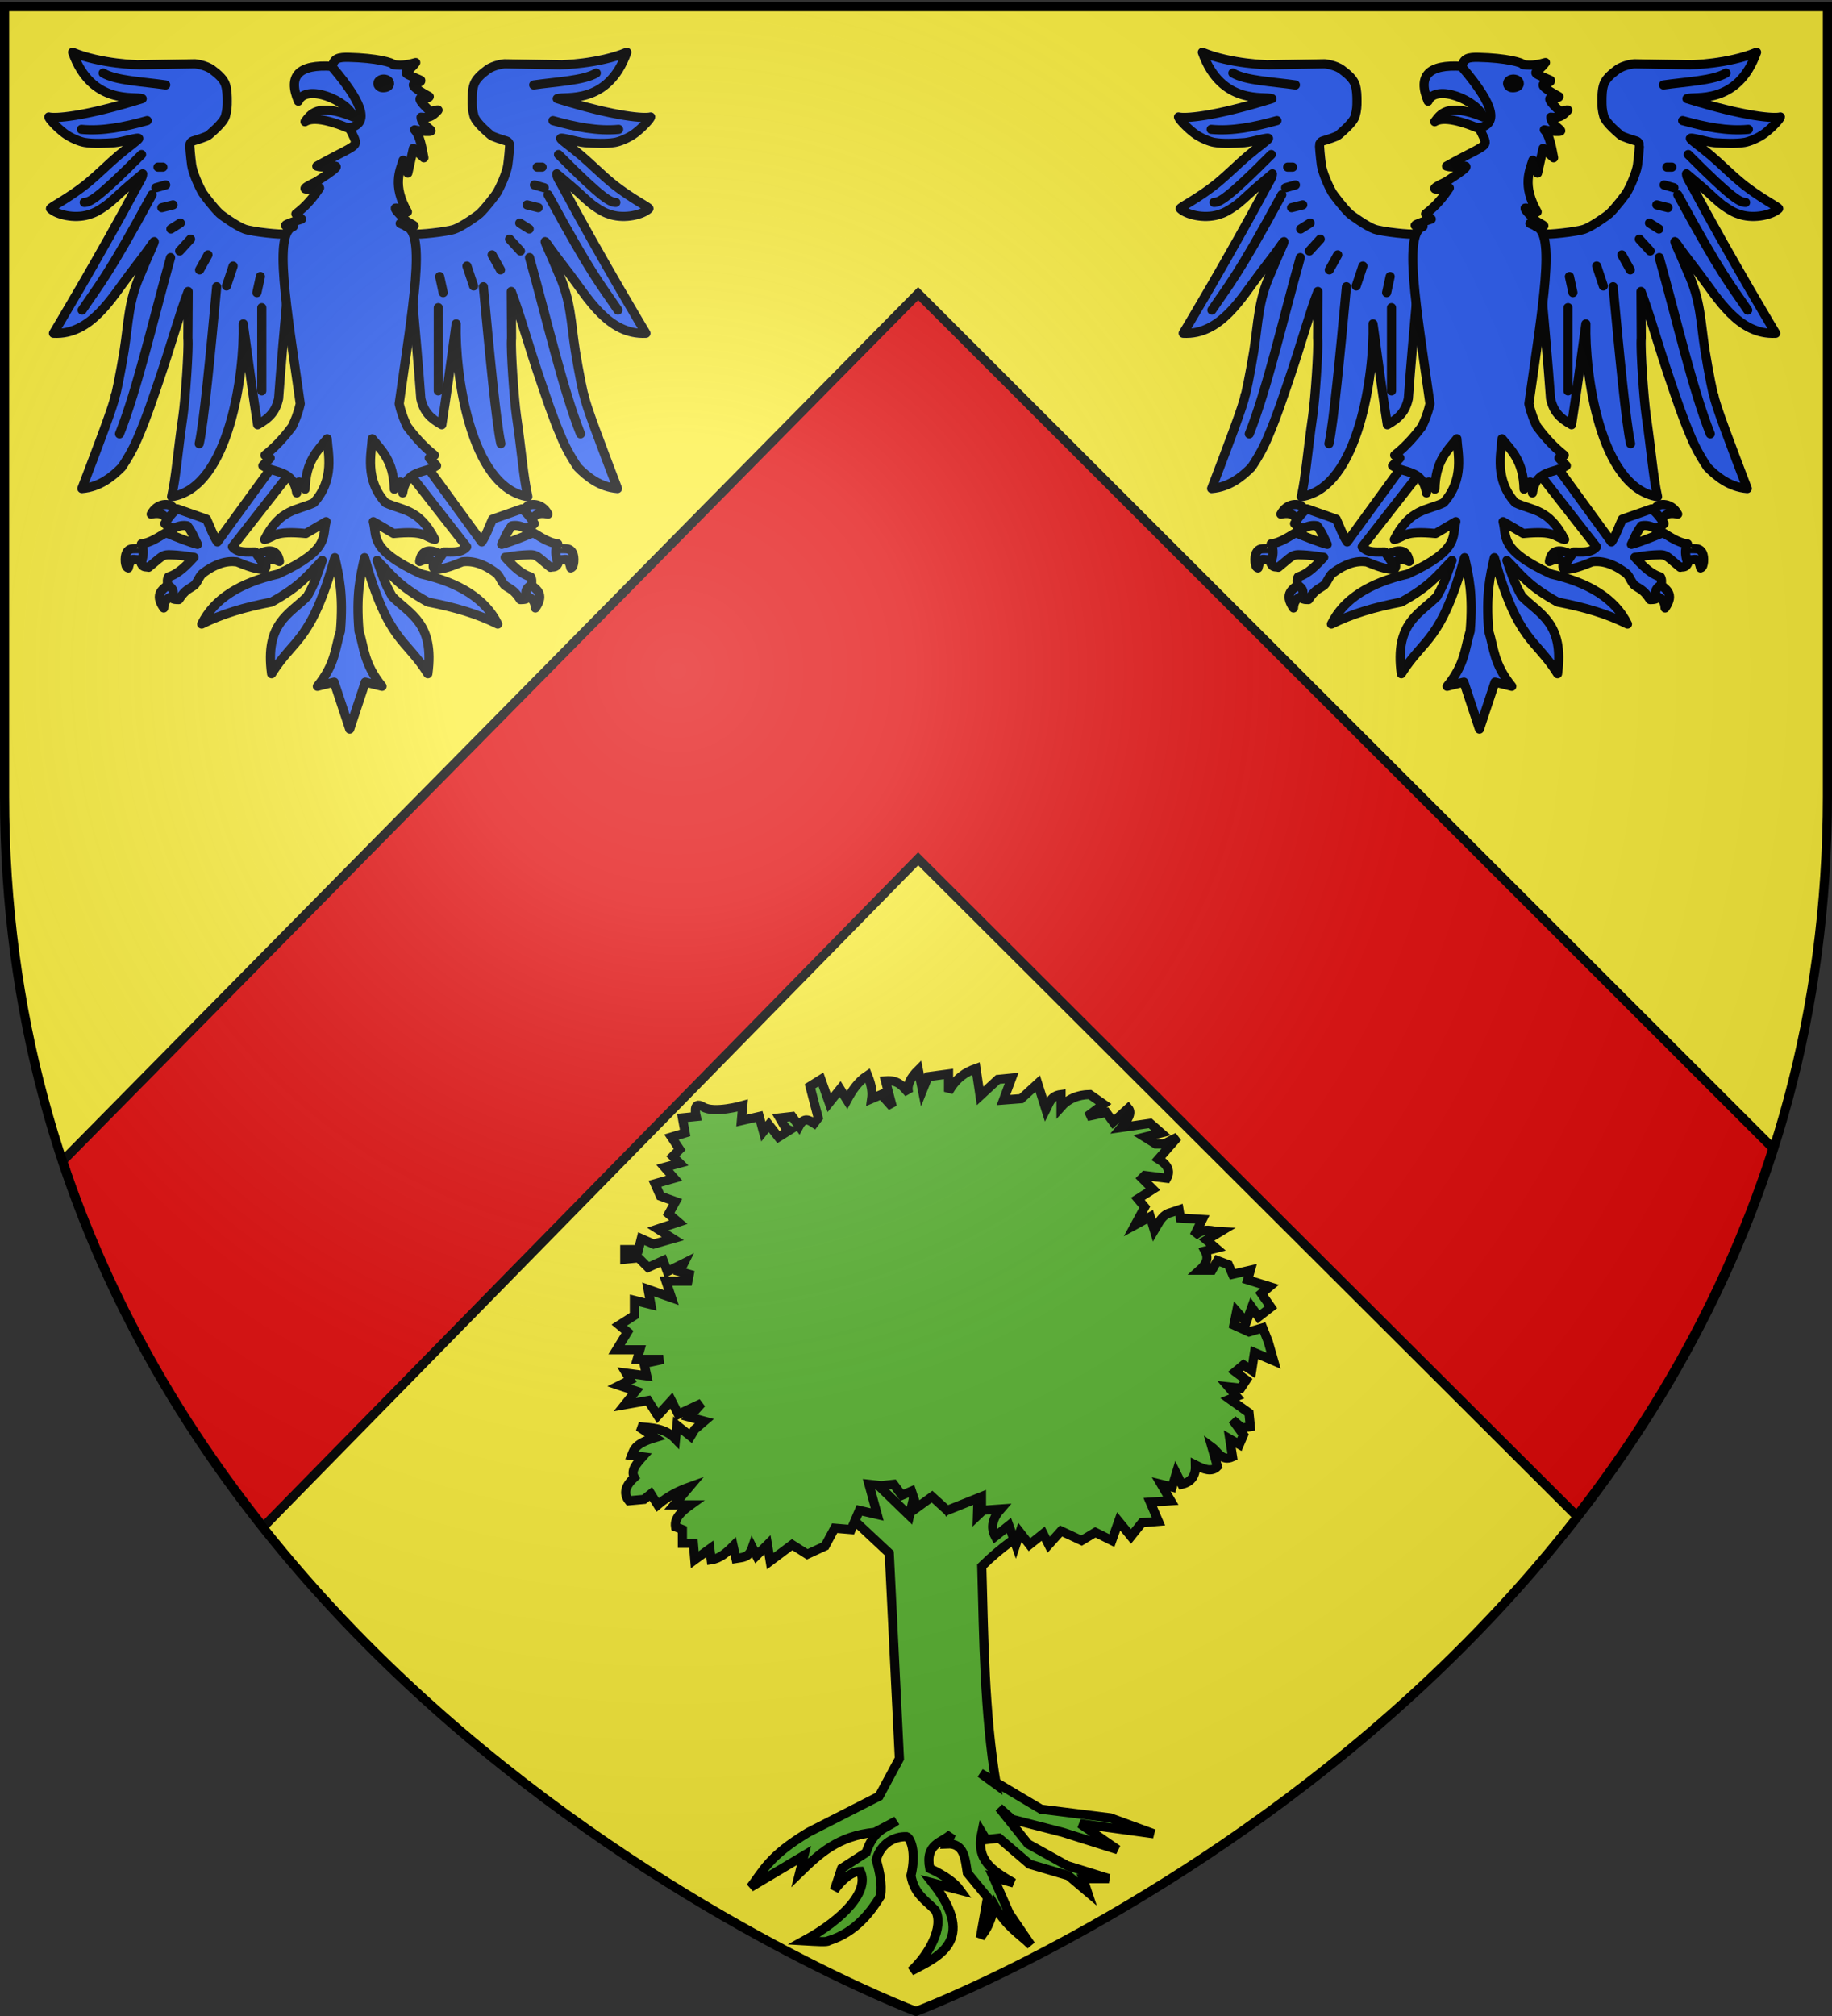 <svg xmlns="http://www.w3.org/2000/svg" xmlns:xlink="http://www.w3.org/1999/xlink" width="600" height="660" version="1.0"><rect width="100%" height="100%" fill="#333333" stroke="none"/><desc>Flag of Canton of Valais (Wallis)</desc><defs><radialGradient xlink:href="#b" id="d" cx="221.445" cy="226.331" r="300" fx="221.445" fy="226.331" gradientTransform="matrix(1.353 0 0 1.349 -77.63 -85.747)" gradientUnits="userSpaceOnUse"/><linearGradient id="b"><stop offset="0" style="stop-color:white;stop-opacity:.314"/><stop offset=".19" style="stop-color:white;stop-opacity:.251"/><stop offset=".6" style="stop-color:#6b6b6b;stop-opacity:.125"/><stop offset="1" style="stop-color:black;stop-opacity:.125"/></linearGradient></defs><g style="display:inline"><path d="M299.872 659.223s298.5-112.32 298.5-397.771V2.9h-597v258.552c0 285.451 298.5 397.771 298.5 397.771" style="fill:#fcef3c;fill-opacity:1;fill-rule:evenodd;stroke:none;stroke-width:1px;stroke-linecap:butt;stroke-linejoin:miter;stroke-opacity:1"/><path d="M300.696 96.13 20.502 380.069c15.38 46.174 38.807 85.97 65.719 119.813l214.475-218.72 215.712 215.157c26.537-34.089 49.46-74.076 64.281-120.406z" style="fill:#e20909;fill-opacity:1;fill-rule:evenodd;stroke:#000;stroke-width:3;stroke-linecap:butt;stroke-linejoin:miter;stroke-miterlimit:4;stroke-dasharray:none;stroke-opacity:1;display:inline"/><path d="m271.889 486.235 36.853 21.603 42.89-15.885-44.479-20.968z" style="fill:#5ab532;fill-opacity:1;fill-rule:evenodd;stroke:none;stroke-width:1px;stroke-linecap:butt;stroke-linejoin:miter;stroke-opacity:1"/><path d="m283.197 482.002-6.627 12.782 14.675 13.728 3.313 67.222-6.627 12.308-23.196 11.835c-12.98 7.815-14.76 12.575-18.936 17.989l17.516-10.415-1.42 5.68c6.263-6.082 12.56-12.136 24.616-13.254l7.1-3.787c-3.017 2.39-7.366 2.506-9.94 10.414l-8.048 5.208-2.367 7.1c2.84-3.835 5.68-6.055 8.52-6.154 3.023 6.4-5.388 15.581-18.461 22.723 3.763.216 7.893.506 8.047 0 9.132-2.808 14.108-9.9 17.042-14.675.542-3.945-.283-7.89-1.42-11.835 1.526-5.504 5.996-7.69 9.941-7.574 1.16.348 3.323 4.723 1.42 12.781 1.15 6.087 4.637 7.827 8.048 11.362 2.82 5.432-2.13 14.468-8.047 19.882 8.247-4.475 22.157-9.638 7.1-28.877l8.995 2.367c-1.714-2.367-4.84-4.734-9.941-7.1-1.596-8.41 4.107-8.306 7.1-11.362l-1.42 3.314c5.653-.288 5.88 4.85 6.628 9.468l6.627 8.047-2.367 13.255c1.429-2.424 2.523-2.51 4.734-10.414 3.945 6.907 7.89 8.93 11.835 12.781l-7.1-10.414-5.208-11.835 6.627 1.893c-7.202-4.264-12.368-7.358-10.414-16.568l1.42 2.367 4.26-.474 9.942 8.521 12.781 3.787 6.154 5.208-1.42-4.26h8.521l-13.728-4.261-12.782-7.101-9.468-11.835 4.261 3.787 16.569 4.26 17.989 5.681-12.309-8.52 24.143 3.313-14.201-5.207-22.723-2.84-19.883-11.835 5.208 3.787c-3.916-23.828-4.068-47.655-4.734-71.482 6.422-6.328 11.906-9.839 17.515-13.729l-9.941-11.361-8.994 8.521.473-15.148-10.415 12.781-8.047-16.095-4.26 18.462z" style="fill:#5ab532;fill-opacity:1;fill-rule:evenodd;stroke:#000;stroke-width:3;stroke-linecap:butt;stroke-linejoin:miter;stroke-miterlimit:4;stroke-dasharray:none;stroke-opacity:1"/><path d="m288.643 486.38-4.044-.449 2.696 9.885-5.841-1.348-2.696 6.29-5.392-.45-3.145 5.841-5.84 2.696-4.943-3.145-7.189 5.392-.898-5.392-3.595 3.594-1.347-2.695c-1.2 3.585-3.386 3.232-5.392 3.594l-.899-4.044c-2.096 2.098-4.26 4.061-7.188 4.493l-.45-3.594-4.942 3.594-.45-5.391h-3.594v-4.493l-2.246-.899c-.445-2.92 2.045-5.105 4.942-7.189H220.8l4.942-5.84c-3.445 1.231-6.89 2.923-10.334 5.84l-2.246-3.594-2.247 1.797-4.942.45c-2.027-2.546-.96-5.092 1.797-7.638-1.305-2.247.693-4.493 2.696-6.74l-3.595-.45c.752-1.946 1.136-3.893 7.638-5.84l-5.391-3.594c4.282.392 8.665.386 12.131 4.043l.45-4.493 4.492 3.595 1.348-2.247 3.145-2.696-4.942-1.348 4.044-4.493-7.638 3.595-2.247-4.493-4.493 4.942-3.145-4.942-7.638 1.348 3.594-4.493-5.391-1.797 3.594-1.798-1.348-2.246 6.74.899-.899-4.044 6.29-1.348h-8.536l.898-3.145h-7.638l3.595-5.841-2.696-2.247 4.942-3.145v-4.942l5.392 1.348-.899-4.942 7.638 2.696-1.797-5.392h7.189l.449-2.247-3.145-.898 1.348-2.696-5.392 2.696-1.348-3.594-4.942 2.246-3.145-3.145-4.493.45V409.1h4.493l.899-3.594 4.043 1.797 6.29-1.797-4.942-3.145 6.74-2.247L219 397.42l2.247-4.043-4.942-1.797-1.798-4.044 6.29-1.797-3.144-3.595 4.942-1.348-2.247-2.246 2.247-2.247-2.696-4.043 4.493-1.348-.899-4.942 4.493-.45s-1.347-5.391 2.247-3.145 13.03-.45 13.03-.45l-.45 4.943 5.841-1.348 1.348 4.943 1.797-2.247 3.145 4.044 3.595-2.247c-1.69-.706-2.232-2.56-3.145-4.043l4.043-.45 2.247 3.145c1.647-3.061 3.295-1.97 4.942-.898l1.348-1.797-2.696-10.334 3.594-2.247 2.696 7.638 3.595-4.493 2.246 3.595c1.629-3.005 3.441-5.918 6.74-8.088 1.419 3.516 1.614 5.809 1.347 7.638l3.146-1.347 3.594 4.043-2.247-8.536c4.284-.39 5.8 1.988 7.639 4.043-.813-2.546.575-5.092 3.145-7.638l1.347 6.74 1.798-4.493 6.74-.899v5.84c2.497-4.533 5.646-6.468 8.985-7.637l1.348 8.986 5.84-5.392 4.494-.449-2.696 7.189 5.84-.45 5.392-4.942 2.696 8.537c1.055-2.043 1.483-4.503 4.943-4.942v4.043c2.307-2.604 5.433-3.98 9.435-4.043l4.493 3.145-5.392 4.043 6.29-1.348 2.247 3.145 4.942-4.492c1.333 1.576-.234 3.877-2.246 6.29l9.435-1.348 3.594 3.145-5.391 1.348 3.594 2.246h2.696l4.493-2.246-6.29 7.189c2.788 1.718 4.133 3.726 2.695 6.29l-7.188-.899-.899.899 3.594 3.594-4.942 3.145 2.247 2.696-3.145 5.84 4.942-2.695 1.348 4.493c1.417-2.327 2.376-5.112 5.391-5.84l2.696-.9.45 2.696 7.188.45-2.696 5.391c3.486-3.011 5.829-1.447 8.537-1.348l-4.493 2.696 3.145 2.696-3.594.898c1.393 2.595.173 4.537-1.797 6.29h4.043l1.797-3.144 3.595 1.347 1.348 3.145 5.84-1.347-.898 3.145 7.189 2.246-2.696 2.247 3.145 4.493-4.044 3.145-2.246-3.145-1.797 4.942-3.145-3.594-.899 4.493 4.942 2.246 4.493-1.348 1.797 4.493 1.798 6.29-6.29-2.696-.9 5.841-2.695-1.797-2.696 2.247 3.595 2.695-1.798 2.696-4.043-.45 2.696 3.146-2.247.899 6.29 4.493.45 4.493-2.696.449-3.145-2.696 3.594 4.942-1.348 3.145-3.145-1.797.899 5.841c-3.559 1.575-4.717-1.65-6.74-3.145l1.797 6.29c-1.865 1.975-4.49.91-7.188-.45.109 3.302-1.215 5.53-4.493 6.291l-1.798-3.594-1.347 4.493-3.595-.899 3.145 5.392-6.74.449 2.697 6.29-5.392.45-3.594 4.492-4.044-4.942-2.246 6.29-5.392-2.696-4.493 2.696-6.74-3.145-4.043 4.493-1.797-3.594-4.493 3.594-3.145-4.044-1.348 4.044-2.247-6.29-4.493 3.594c-1.59-2.995-.847-5.99 1.797-8.986l-6.29.45v-4.493l-11.232 4.493-4.942-4.493-4.943 3.594-1.797-5.392-3.145 1.348-2.696-3.594z" style="fill:#5ab532;fill-opacity:1;fill-rule:evenodd;stroke:#000;stroke-width:3;stroke-linecap:butt;stroke-linejoin:miter;stroke-miterlimit:4;stroke-dasharray:none;stroke-opacity:1"/><path d="m94.728 77.63-1.538-1.053c-.728.364-10.44-.647-12.99-1.538-2.55-.89-7.623-4.546-8.135-5.018-2.054-1.893-5.387-6.335-5.71-6.88-1.284-2.169-3.25-6.684-3.588-9.153-.34-2.478-.684-6.472-.603-6.675s.303-.937 1.079-1.17c.872-.26 4.61-1.39 5.133-1.93.418-.433 4.783-3.879 5.45-6.208.572-1.994.594-3.395.594-4.852s-.007-3.677-.574-5.417-2.178-3.29-4.364-4.91c-2.185-1.618-5.632-1.935-5.632-1.935l-18.502.314c-.018.003-12.281-.232-21.57-4.092 6.253 17.65 20.54 14.178 22.791 15.19-19.568 6.08-28.686 6.51-30.595 5.99.03.531 2.39 3.245 5.09 5.304 2.183 1.666 5.209 2.8 6.647 3.033 3.014.487 6.331.302 9.911.073 2.003-.128 8.337-2.087 7.814-1.288-.41.628-3.224 2.584-6.667 5.48-3.025 2.544-6.53 6.09-9.988 8.934-6.185 5.086-12.601 8.145-12.24 8.492 2.041 1.965 7.72 3.362 12.434 1.973 2.024-.596 3.283-1.311 5.495-2.84 1.708-1.18 4.085-3.48 5.495-4.752 2.675-2.414 5.187-4.41 6.766-5.793-.005 1.086-.84 2.25-1.861 4.128-12.789 23.877-27.358 48.078-27.358 48.078 12.246.675 19.164-11.777 25.053-19.453 7.496-9.77 5.784-7.725 7.404-9.928s-.387 1.39-3.804 9.712c-4.14 9.03-4.033 15.95-5.522 25.458-1.147 7.096-2.852 15.51-2.896 14.526-.16 2.37-6.036 17.657-10.927 30.515 5.778-.466 9.925-3.823 13.031-6.961 2.307-3.417 4.222-6.89 5.666-10.522 2.632-6.128 4.537-11.994 6.455-17.597 4.018-11.739 6.823-22.1 9.652-29.43l-.09 15.241c.341 3.641-.856 20.311-1.597 25.414-1.804 12.405-2.24 19.77-3.736 26.525 19.018-2.958 23.911-40.945 23.473-56.576 1.564 11.69 3.13 23.044 4.694 33.023 3.8-2.121 5.947-4.304 6.88-8.58.836-11.822 1.835-21.988 2.67-31.97l7.852-15.217z" style="color:#000;fill:#2b5df2;fill-opacity:1;fill-rule:nonzero;stroke:#dcd6d6;stroke-width:3;stroke-linecap:butt;stroke-linejoin:round;marker:none;marker-start:none;marker-mid:none;marker-end:none;stroke-miterlimit:4;stroke-dashoffset:0;stroke-opacity:1;visibility:visible;display:inline;overflow:visible;stroke-dasharray:none"/><path d="m134.341 77.63 1.538-1.053c.729.364 10.441-.647 12.991-1.538 2.55-.89 7.622-4.546 8.134-5.018 2.055-1.893 5.388-6.335 5.71-6.88 1.285-2.169 3.25-6.684 3.589-9.153.339-2.478.683-6.472.603-6.675s-.304-.937-1.08-1.17c-.872-.26-4.61-1.39-5.132-1.93-.418-.433-4.783-3.879-5.45-6.208-.572-1.994-.594-3.395-.594-4.852s.007-3.677.574-5.417c.566-1.74 2.178-3.29 4.363-4.91 2.186-1.618 5.633-1.935 5.633-1.935l18.501.314c.019.003 12.282-.232 21.57-4.092-6.253 17.65-20.54 14.178-22.79 15.19 19.568 6.08 28.685 6.51 30.594 5.99-.03.531-2.39 3.245-5.089 5.304-2.184 1.666-5.21 2.8-6.647 3.033-3.015.487-6.332.302-9.912.073-2.002-.128-8.337-2.087-7.814-1.288.41.628 3.225 2.584 6.668 5.48 3.025 2.544 6.53 6.09 9.988 8.934 6.184 5.086 12.6 8.145 12.24 8.492-2.042 1.965-7.72 3.362-12.434 1.973-2.024-.596-3.284-1.311-5.495-2.84-1.709-1.18-4.086-3.48-5.495-4.752-2.675-2.414-5.188-4.41-6.767-5.793.005 1.086.841 2.25 1.862 4.128 12.788 23.877 27.357 48.078 27.357 48.078-12.245.675-19.163-11.777-25.052-19.453-7.496-9.77-5.784-7.725-7.404-9.928s.387 1.39 3.804 9.712c4.14 9.03 4.033 15.95 5.521 25.458 1.148 7.096 2.852 15.51 2.897 14.526.16 2.37 6.036 17.657 10.926 30.515-5.778-.466-9.925-3.823-13.03-6.961-2.308-3.417-4.223-6.89-5.667-10.522-2.63-6.128-4.536-11.994-6.454-17.597-4.019-11.739-6.824-22.1-9.652-29.43l.09 15.241c-.341 3.641.855 20.311 1.597 25.414 1.804 12.405 2.239 19.77 3.735 26.525-19.017-2.958-23.91-40.945-23.472-56.576-1.565 11.69-3.13 23.044-4.694 33.023-3.801-2.121-5.948-4.304-6.88-8.58-.837-11.822-1.835-21.988-2.671-31.97L127.3 83.295z" style="color:#000;fill:#2b5df2;fill-opacity:1;fill-rule:nonzero;stroke:#dcd6d6;stroke-width:3;stroke-linecap:butt;stroke-linejoin:round;marker:none;marker-start:none;marker-mid:none;marker-end:none;stroke-miterlimit:4;stroke-dashoffset:0;stroke-opacity:1;visibility:visible;display:inline;overflow:visible;stroke-dasharray:none"/><path d="M48.522 183.4c.015-.093.144-3.78.142-3.747s-4.794-.127-5.62.05c-1.41.301-2.217 1.747-1.993 4.287.13.842.215 1.728.972 1.943.766-3.528 1.697-2.74 2.51-2.727.982.015 3.974.286 3.99.194" style="color:#000;fill:#2b5df2;fill-opacity:1;fill-rule:nonzero;stroke:#000;stroke-width:3;stroke-linecap:round;stroke-linejoin:round;marker:none;marker-start:none;marker-mid:none;marker-end:none;stroke-miterlimit:4;stroke-dasharray:none;stroke-dashoffset:0;stroke-opacity:1;visibility:visible;display:inline;overflow:visible"/><path d="m58.842 168.087-2.519 2.518-2.575-1.717c-.843-.812-2.31-1.007-4.235-.572 1.97-3.822 6.099-3.62 7.097-2.232z" style="color:#000;fill:#2b5df2;fill-opacity:1;fill-rule:nonzero;stroke:#000;stroke-width:3;stroke-linecap:round;stroke-linejoin:round;marker:none;marker-start:none;marker-mid:none;marker-end:none;stroke-miterlimit:4;stroke-dasharray:none;stroke-dashoffset:0;stroke-opacity:1;visibility:visible;display:inline;overflow:visible"/><path d="M58.155 194.872c2.084-.506.772-6.179-2.003-4.12-2.776 2.057-5.823 3.516-2.518 8.298.167-3.454 2.437-3.673 4.52-4.178" style="color:#000;fill:#2b5df2;fill-opacity:1;fill-rule:nonzero;stroke:#000;stroke-width:3;stroke-linecap:round;stroke-linejoin:round;marker:none;marker-start:none;marker-mid:none;marker-end:none;stroke-miterlimit:4;stroke-dasharray:none;stroke-dashoffset:0;stroke-opacity:1;visibility:visible;display:inline;overflow:visible"/><path d="M83.337 182.109c4.873-2.798 7.585-2.2 8.185 1.717-2.59-1.246-4.275-.483-5.495 1.316" style="color:#000;fill:#2b5df2;fill-opacity:1;fill-rule:nonzero;stroke:#000;stroke-width:3;stroke-linecap:round;stroke-linejoin:round;marker:none;marker-start:none;marker-mid:none;marker-end:none;stroke-miterlimit:4;stroke-dasharray:none;stroke-dashoffset:0;stroke-opacity:1;visibility:visible;display:inline;overflow:visible"/><path d="m96.615 152.806-5.494-2.747-19.917 27.357c-1.357-1.958-2.384-4.907-3.548-7.44l-9.549-3.367c-1.451.999-2.88 2.72-4.12 4.807.868.93 1.944 1.239 3.023 1.536 1.45-.789 2.9-1.092 4.35-.802 1.773 2.356 2.33 4.103 3.32 6.067-2.687-.702-6.008-2.058-10.364-3.805-2.401 1.416-5.004 3.252-8.012 3.657.266.531.434 1.05.528 1.56.313 1.69-.184 3.281-.581 4.884.682 1.448 1.73.949 2.431 1.211 4.13-3.372 4.377-4.038 6.525-4.12 4.314.112 5.754.543 8.328.848-2.368 2.554-5.111 5.464-8.356 6.41-.46.75-.411 1.67-.23 2.633 2.76 1.844 1.497 2.894 1.442 4.336.315.425 1.223.456 2.174.458 2.248-3.485 3.53-3.434 5.199-4.794 1.187-1.34 1.547-2.99 2.753-3.896 4.098-3.076 7.74-4.098 11.03-3.659 3.963 1.598 6.277 2.41 9.11 2.519.096-.57.652-.383.357-1.737-1.145-.177-2.29-2.452-3.434-4.006-2.757-.021-5.726.38-7.454-1.698z" style="color:#000;fill:#2b5df2;fill-opacity:1;fill-rule:nonzero;stroke:#000;stroke-width:3;stroke-linecap:round;stroke-linejoin:round;marker:none;marker-start:none;marker-mid:none;marker-end:none;stroke-miterlimit:4;stroke-dasharray:none;stroke-dashoffset:0;stroke-opacity:1;visibility:visible;display:inline;overflow:visible"/><path d="M180.45 183.4c-.015-.093-.143-3.78-.141-3.747s4.794-.127 5.62.05c1.41.301 2.217 1.747 1.993 4.287-.13.842-.215 1.728-.972 1.943-.766-3.528-1.697-2.74-2.51-2.727-.982.015-3.975.286-3.99.194" style="color:#000;fill:#2b5df2;fill-opacity:1;fill-rule:nonzero;stroke:#000;stroke-width:3;stroke-linecap:round;stroke-linejoin:round;marker:none;marker-start:none;marker-mid:none;marker-end:none;stroke-miterlimit:4;stroke-dasharray:none;stroke-dashoffset:0;stroke-opacity:1;visibility:visible;display:inline;overflow:visible"/><path d="m170.131 168.087 2.518 2.518 2.576-1.717c.842-.812 2.31-1.007 4.235-.572-1.97-3.822-6.099-3.62-7.097-2.232z" style="color:#000;fill:#2b5df2;fill-opacity:1;fill-rule:nonzero;stroke:#000;stroke-width:3;stroke-linecap:round;stroke-linejoin:round;marker:none;marker-start:none;marker-mid:none;marker-end:none;stroke-miterlimit:4;stroke-dasharray:none;stroke-dashoffset:0;stroke-opacity:1;visibility:visible;display:inline;overflow:visible"/><path d="M170.818 194.872c-2.084-.506-.772-6.179 2.003-4.12 2.776 2.057 5.823 3.516 2.518 8.298-.167-3.454-2.437-3.673-4.521-4.178" style="color:#000;fill:#2b5df2;fill-opacity:1;fill-rule:nonzero;stroke:#000;stroke-width:3;stroke-linecap:round;stroke-linejoin:round;marker:none;marker-start:none;marker-mid:none;marker-end:none;stroke-miterlimit:4;stroke-dasharray:none;stroke-dashoffset:0;stroke-opacity:1;visibility:visible;display:inline;overflow:visible"/><path d="M145.636 182.109c-4.873-2.798-7.585-2.2-8.185 1.717 2.59-1.246 4.275-.483 5.495 1.316" style="color:#000;fill:#2b5df2;fill-opacity:1;fill-rule:nonzero;stroke:#000;stroke-width:3;stroke-linecap:round;stroke-linejoin:round;marker:none;marker-start:none;marker-mid:none;marker-end:none;stroke-miterlimit:4;stroke-dasharray:none;stroke-dashoffset:0;stroke-opacity:1;visibility:visible;display:inline;overflow:visible"/><path d="m132.358 152.806 5.494-2.747 19.917 27.357c1.357-1.958 2.383-4.907 3.548-7.44l9.548-3.367c1.452.999 2.882 2.72 4.121 4.807-.868.93-1.944 1.239-3.023 1.536-1.45-.789-2.9-1.092-4.35-.802-1.773 2.356-2.33 4.103-3.32 6.067 2.687-.702 6.007-2.058 10.364-3.805 2.401 1.416 5.004 3.252 8.012 3.657a5.8 5.8 0 0 0-.528 1.56c-.313 1.69.184 3.281.581 4.884-.683 1.448-1.73.949-2.431 1.211-4.13-3.372-4.377-4.038-6.525-4.12-4.314.112-5.754.543-8.328.848 2.368 2.554 5.11 5.464 8.356 6.41.46.75.411 1.67.229 2.633-2.76 1.844-1.496 2.894-1.44 4.336-.316.425-1.224.456-2.176.458-2.247-3.485-3.53-3.434-5.198-4.794-1.187-1.34-1.547-2.99-2.753-3.896-4.098-3.076-7.74-4.098-11.03-3.659-3.963 1.598-6.277 2.41-9.11 2.519-.096-.57-.653-.383-.357-1.737 1.144-.177 2.29-2.452 3.434-4.006 2.757-.021 5.725.38 7.454-1.698z" style="color:#000;fill:#2b5df2;fill-opacity:1;fill-rule:nonzero;stroke:#000;stroke-width:3;stroke-linecap:round;stroke-linejoin:round;marker:none;marker-start:none;marker-mid:none;marker-end:none;stroke-miterlimit:4;stroke-dasharray:none;stroke-dashoffset:0;stroke-opacity:1;visibility:visible;display:inline;overflow:visible"/><path d="m134.341 77.63 1.538-1.053c.729.364 10.441-.647 12.991-1.538 2.55-.89 7.622-4.546 8.134-5.018 2.055-1.893 5.388-6.335 5.71-6.88 1.285-2.169 3.25-6.684 3.589-9.153.339-2.478.683-6.472.603-6.675s-.304-.937-1.08-1.17c-.872-.26-4.61-1.39-5.132-1.93-.418-.433-4.783-3.879-5.45-6.208-.572-1.994-.594-3.395-.594-4.852s.007-3.677.574-5.417c.566-1.74 2.178-3.29 4.363-4.91 2.186-1.618 5.633-1.935 5.633-1.935l18.501.314c.019.003 12.282-.232 21.57-4.092-6.253 17.65-20.54 14.178-22.79 15.19 19.568 6.08 28.685 6.51 30.594 5.99-.03.531-2.39 3.245-5.089 5.304-2.184 1.666-5.21 2.8-6.647 3.033-3.015.487-6.332.302-9.912.073-2.002-.128-8.337-2.087-7.814-1.288.41.628 3.225 2.584 6.668 5.48 3.025 2.544 6.53 6.09 9.988 8.934 6.184 5.086 12.6 8.145 12.24 8.492-2.042 1.965-7.72 3.362-12.434 1.973-2.024-.596-3.284-1.311-5.495-2.84-1.709-1.18-4.086-3.48-5.495-4.752-2.675-2.414-5.188-4.41-6.767-5.793.005 1.086.841 2.25 1.862 4.128 12.788 23.877 27.357 48.078 27.357 48.078-12.245.675-19.163-11.777-25.052-19.453-7.496-9.77-5.784-7.725-7.404-9.928s.387 1.39 3.804 9.712c4.14 9.03 4.033 15.95 5.521 25.458 1.148 7.096 2.852 15.51 2.897 14.526.16 2.37 6.036 17.657 10.926 30.515-5.778-.466-9.925-3.823-13.03-6.961-2.308-3.417-4.223-6.89-5.667-10.522-2.63-6.128-4.536-11.994-6.454-17.597-4.019-11.739-6.824-22.1-9.652-29.43l.09 15.241c-.341 3.641.855 20.311 1.597 25.414 1.804 12.405 2.239 19.77 3.735 26.525-19.017-2.958-23.91-40.945-23.472-56.576-1.565 11.69-3.13 23.044-4.694 33.023-3.801-2.121-5.948-4.304-6.88-8.58-.837-11.822-1.835-21.988-2.671-31.97L127.3 83.295z" style="color:#000;fill:#2b5df2;fill-opacity:1;fill-rule:nonzero;stroke:#000;stroke-width:3;stroke-linecap:butt;stroke-linejoin:round;marker:none;marker-start:none;marker-mid:none;marker-end:none;stroke-miterlimit:4;stroke-dasharray:none;stroke-dashoffset:0;stroke-opacity:1;visibility:visible;display:inline;overflow:visible"/><path d="m94.728 77.63-1.538-1.053c-.728.364-10.44-.647-12.99-1.538-2.55-.89-7.623-4.546-8.135-5.018-2.054-1.893-5.387-6.335-5.71-6.88-1.284-2.169-3.25-6.684-3.588-9.153-.34-2.478-.684-6.472-.603-6.675s.303-.937 1.079-1.17c.872-.26 4.61-1.39 5.133-1.93.418-.433 4.783-3.879 5.45-6.208.572-1.994.594-3.395.594-4.852s-.007-3.677-.574-5.417-2.178-3.29-4.364-4.91c-2.185-1.618-5.632-1.935-5.632-1.935l-18.502.314c-.018.003-12.281-.232-21.57-4.092 6.253 17.65 20.54 14.178 22.791 15.19-19.568 6.08-28.686 6.51-30.595 5.99.03.531 2.39 3.245 5.09 5.304 2.183 1.666 5.209 2.8 6.647 3.033 3.014.487 6.331.302 9.911.073 2.003-.128 8.337-2.087 7.814-1.288-.41.628-3.224 2.584-6.667 5.48-3.025 2.544-6.53 6.09-9.988 8.934-6.185 5.086-12.601 8.145-12.24 8.492 2.041 1.965 7.72 3.362 12.434 1.973 2.024-.596 3.283-1.311 5.495-2.84 1.708-1.18 4.085-3.48 5.495-4.752 2.675-2.414 5.187-4.41 6.766-5.793-.005 1.086-.84 2.25-1.861 4.128-12.789 23.877-27.358 48.078-27.358 48.078 12.246.675 19.164-11.777 25.053-19.453 7.496-9.77 5.784-7.725 7.404-9.928s-.387 1.39-3.804 9.712c-4.14 9.03-4.033 15.95-5.522 25.458-1.147 7.096-2.852 15.51-2.896 14.526-.16 2.37-6.036 17.657-10.927 30.515 5.778-.466 9.925-3.823 13.031-6.961 2.307-3.417 4.222-6.89 5.666-10.522 2.632-6.128 4.537-11.994 6.455-17.597 4.018-11.739 6.823-22.1 9.652-29.43l-.09 15.241c.341 3.641-.856 20.311-1.597 25.414-1.804 12.405-2.24 19.77-3.736 26.525 19.018-2.958 23.911-40.945 23.473-56.576 1.564 11.69 3.13 23.044 4.694 33.023 3.8-2.121 5.947-4.304 6.88-8.58.836-11.822 1.835-21.988 2.67-31.97l7.852-15.217z" style="color:#000;fill:#2b5df2;fill-opacity:1;fill-rule:nonzero;stroke:#000;stroke-width:3;stroke-linecap:butt;stroke-linejoin:round;marker:none;marker-start:none;marker-mid:none;marker-end:none;stroke-miterlimit:4;stroke-dasharray:none;stroke-dashoffset:0;stroke-opacity:1;visibility:visible;display:inline;overflow:visible"/><path d="M26.677 42.347c6.816.652 14.097-.785 21.52-2.862" style="color:#000;fill:#2b5df2;fill-opacity:1;fill-rule:nonzero;stroke:#000;stroke-width:3;stroke-linecap:round;stroke-linejoin:round;marker:none;marker-start:none;marker-mid:none;marker-end:none;stroke-miterlimit:4;stroke-dasharray:none;stroke-dashoffset:0;stroke-opacity:1;visibility:visible;display:inline;overflow:visible"/><path d="M46.365 50.588C31.805 65.277 29.263 66.27 27.593 66.27" style="color:#000;fill:#2b5df2;fill-opacity:1;fill-rule:nonzero;stroke:#000;stroke-width:3;stroke-linecap:round;stroke-linejoin:round;marker:none;marker-start:none;marker-mid:none;marker-end:none;stroke-miterlimit:4;stroke-dasharray:none;stroke-dashoffset:0;stroke-opacity:1;visibility:visible;display:inline;overflow:visible"/><path d="M26.906 101.525c5.499-8.19 8.468-11.157 22.893-37.773" style="color:#000;fill:#2b5df2;fill-opacity:1;fill-rule:nonzero;stroke:#000;stroke-width:3;stroke-linecap:round;stroke-linejoin:round;marker:none;marker-start:none;marker-mid:none;marker-end:none;stroke-miterlimit:4;stroke-dasharray:none;stroke-dashoffset:0;stroke-opacity:1;visibility:visible;display:inline;overflow:visible"/><path d="M39.154 142.046c5.82-14.61 11.163-37.955 16.712-57.713" style="color:#000;fill:#2b5df2;fill-opacity:1;fill-rule:nonzero;stroke:#000;stroke-width:3;stroke-linecap:round;stroke-linejoin:round;marker:none;marker-start:none;marker-mid:none;marker-end:none;stroke-miterlimit:4;stroke-dasharray:none;stroke-dashoffset:0;stroke-opacity:1;visibility:visible;display:inline;overflow:visible"/><path d="M65.252 145.251c1.499-6.714 3.633-28.991 5.723-51.372" style="color:#000;fill:#2b5df2;fill-opacity:1;fill-rule:nonzero;stroke:#000;stroke-width:3;stroke-linecap:round;stroke-linejoin:round;marker:none;marker-start:none;marker-mid:none;marker-end:none;stroke-miterlimit:4;stroke-dasharray:none;stroke-dashoffset:0;stroke-opacity:1;visibility:visible;display:inline;overflow:visible"/><path d="M85.741 127.967v-27.243" style="color:#000;fill:#2b5df2;fill-opacity:1;fill-rule:nonzero;stroke:#000;stroke-width:3;stroke-linecap:round;stroke-linejoin:round;marker:none;marker-start:none;marker-mid:none;marker-end:none;stroke-miterlimit:4;stroke-dasharray:none;stroke-dashoffset:0;stroke-opacity:1;visibility:visible;display:inline;overflow:visible"/><path d="M53.347 54.709h-1.602" style="color:#000;fill:#2b5df2;fill-opacity:1;fill-rule:nonzero;stroke:#000;stroke-width:3;stroke-linecap:round;stroke-linejoin:round;marker:none;marker-start:none;marker-mid:none;marker-end:none;stroke-miterlimit:4;stroke-dasharray:none;stroke-dashoffset:0;stroke-opacity:1;visibility:visible;display:inline;overflow:visible"/><path d="m54.263 60.547-3.205.915" style="color:#000;fill:#2b5df2;fill-opacity:1;fill-rule:nonzero;stroke:#000;stroke-width:3;stroke-linecap:round;stroke-linejoin:round;marker:none;marker-start:none;marker-mid:none;marker-end:none;stroke-miterlimit:4;stroke-dasharray:none;stroke-dashoffset:0;stroke-opacity:1;visibility:visible;display:inline;overflow:visible"/><path d="m56.667 67.071-3.663.916" style="color:#000;fill:#2b5df2;fill-opacity:1;fill-rule:nonzero;stroke:#000;stroke-width:3;stroke-linecap:round;stroke-linejoin:round;marker:none;marker-start:none;marker-mid:none;marker-end:none;stroke-miterlimit:4;stroke-dasharray:none;stroke-dashoffset:0;stroke-opacity:1;visibility:visible;display:inline;overflow:visible"/><path d="m59.07 73.023-3.09 1.946" style="color:#000;fill:#2b5df2;fill-opacity:1;fill-rule:nonzero;stroke:#000;stroke-width:3;stroke-linecap:round;stroke-linejoin:round;marker:none;marker-start:none;marker-mid:none;marker-end:none;stroke-miterlimit:4;stroke-dasharray:none;stroke-dashoffset:0;stroke-opacity:1;visibility:visible;display:inline;overflow:visible"/><path d="m62.39 78.289-3.548 3.892" style="color:#000;fill:#2b5df2;fill-opacity:1;fill-rule:nonzero;stroke:#000;stroke-width:3;stroke-linecap:round;stroke-linejoin:round;marker:none;marker-start:none;marker-mid:none;marker-end:none;stroke-miterlimit:4;stroke-dasharray:none;stroke-dashoffset:0;stroke-opacity:1;visibility:visible;display:inline;overflow:visible"/><path d="m68.113 83.44-2.747 4.922" style="color:#000;fill:#2b5df2;fill-opacity:1;fill-rule:nonzero;stroke:#000;stroke-width:3;stroke-linecap:round;stroke-linejoin:round;marker:none;marker-start:none;marker-mid:none;marker-end:none;stroke-miterlimit:4;stroke-dasharray:none;stroke-dashoffset:0;stroke-opacity:1;visibility:visible;display:inline;overflow:visible"/><path d="m76.355 87.103-2.175 6.524" style="color:#000;fill:#2b5df2;fill-opacity:1;fill-rule:nonzero;stroke:#000;stroke-width:3;stroke-linecap:round;stroke-linejoin:round;marker:none;marker-start:none;marker-mid:none;marker-end:none;stroke-miterlimit:4;stroke-dasharray:none;stroke-dashoffset:0;stroke-opacity:1;visibility:visible;display:inline;overflow:visible"/><path d="m85.283 90.537-1.144 5.265" style="color:#000;fill:#2b5df2;fill-opacity:1;fill-rule:nonzero;stroke:#000;stroke-width:3;stroke-linecap:round;stroke-linejoin:round;marker:none;marker-start:none;marker-mid:none;marker-end:none;stroke-miterlimit:4;stroke-dasharray:none;stroke-dashoffset:0;stroke-opacity:1;visibility:visible;display:inline;overflow:visible"/><path d="M54.263 27.81c-7.405-1.058-16.44-1.437-20.49-3.892" style="color:#000;fill:#2b5df2;fill-opacity:1;fill-rule:nonzero;stroke:#000;stroke-width:3;stroke-linecap:round;stroke-linejoin:round;marker:none;marker-start:none;marker-mid:none;marker-end:none;stroke-miterlimit:4;stroke-dasharray:none;stroke-dashoffset:0;stroke-opacity:1;visibility:visible;display:inline;overflow:visible"/><path d="M202.61 42.347c-6.816.652-14.097-.785-21.52-2.862" style="color:#000;fill:#2b5df2;fill-opacity:1;fill-rule:nonzero;stroke:#000;stroke-width:3;stroke-linecap:round;stroke-linejoin:round;marker:none;marker-start:none;marker-mid:none;marker-end:none;stroke-miterlimit:4;stroke-dasharray:none;stroke-dashoffset:0;stroke-opacity:1;visibility:visible;display:inline;overflow:visible"/><path d="M182.922 50.588c14.56 14.689 17.102 15.682 18.773 15.682" style="color:#000;fill:#2b5df2;fill-opacity:1;fill-rule:nonzero;stroke:#000;stroke-width:3;stroke-linecap:round;stroke-linejoin:round;marker:none;marker-start:none;marker-mid:none;marker-end:none;stroke-miterlimit:4;stroke-dasharray:none;stroke-dashoffset:0;stroke-opacity:1;visibility:visible;display:inline;overflow:visible"/><path d="M202.381 101.525c-5.499-8.19-8.468-11.157-22.893-37.773" style="color:#000;fill:#2b5df2;fill-opacity:1;fill-rule:nonzero;stroke:#000;stroke-width:3;stroke-linecap:round;stroke-linejoin:round;marker:none;marker-start:none;marker-mid:none;marker-end:none;stroke-miterlimit:4;stroke-dasharray:none;stroke-dashoffset:0;stroke-opacity:1;visibility:visible;display:inline;overflow:visible"/><path d="M190.134 142.046c-5.82-14.61-11.164-37.955-16.712-57.713" style="color:#000;fill:#2b5df2;fill-opacity:1;fill-rule:nonzero;stroke:#000;stroke-width:3;stroke-linecap:round;stroke-linejoin:round;marker:none;marker-start:none;marker-mid:none;marker-end:none;stroke-miterlimit:4;stroke-dasharray:none;stroke-dashoffset:0;stroke-opacity:1;visibility:visible;display:inline;overflow:visible"/><path d="M164.035 145.251c-1.498-6.714-3.633-28.991-5.723-51.372" style="color:#000;fill:#2b5df2;fill-opacity:1;fill-rule:nonzero;stroke:#000;stroke-width:3;stroke-linecap:round;stroke-linejoin:round;marker:none;marker-start:none;marker-mid:none;marker-end:none;stroke-miterlimit:4;stroke-dasharray:none;stroke-dashoffset:0;stroke-opacity:1;visibility:visible;display:inline;overflow:visible"/><path d="M143.546 127.967v-27.243" style="color:#000;fill:#2b5df2;fill-opacity:1;fill-rule:nonzero;stroke:#000;stroke-width:3;stroke-linecap:round;stroke-linejoin:round;marker:none;marker-start:none;marker-mid:none;marker-end:none;stroke-miterlimit:4;stroke-dasharray:none;stroke-dashoffset:0;stroke-opacity:1;visibility:visible;display:inline;overflow:visible"/><path d="M175.94 54.709h1.602" style="color:#000;fill:#2b5df2;fill-opacity:1;fill-rule:nonzero;stroke:#000;stroke-width:3;stroke-linecap:round;stroke-linejoin:round;marker:none;marker-start:none;marker-mid:none;marker-end:none;stroke-miterlimit:4;stroke-dasharray:none;stroke-dashoffset:0;stroke-opacity:1;visibility:visible;display:inline;overflow:visible"/><path d="m175.024 60.547 3.205.915" style="color:#000;fill:#2b5df2;fill-opacity:1;fill-rule:nonzero;stroke:#000;stroke-width:3;stroke-linecap:round;stroke-linejoin:round;marker:none;marker-start:none;marker-mid:none;marker-end:none;stroke-miterlimit:4;stroke-dasharray:none;stroke-dashoffset:0;stroke-opacity:1;visibility:visible;display:inline;overflow:visible"/><path d="m172.62 67.071 3.663.916" style="color:#000;fill:#2b5df2;fill-opacity:1;fill-rule:nonzero;stroke:#000;stroke-width:3;stroke-linecap:round;stroke-linejoin:round;marker:none;marker-start:none;marker-mid:none;marker-end:none;stroke-miterlimit:4;stroke-dasharray:none;stroke-dashoffset:0;stroke-opacity:1;visibility:visible;display:inline;overflow:visible"/><path d="m170.217 73.023 3.09 1.946" style="color:#000;fill:#2b5df2;fill-opacity:1;fill-rule:nonzero;stroke:#000;stroke-width:3;stroke-linecap:round;stroke-linejoin:round;marker:none;marker-start:none;marker-mid:none;marker-end:none;stroke-miterlimit:4;stroke-dasharray:none;stroke-dashoffset:0;stroke-opacity:1;visibility:visible;display:inline;overflow:visible"/><path d="m166.897 78.289 3.549 3.892" style="color:#000;fill:#2b5df2;fill-opacity:1;fill-rule:nonzero;stroke:#000;stroke-width:3;stroke-linecap:round;stroke-linejoin:round;marker:none;marker-start:none;marker-mid:none;marker-end:none;stroke-miterlimit:4;stroke-dasharray:none;stroke-dashoffset:0;stroke-opacity:1;visibility:visible;display:inline;overflow:visible"/><path d="m161.174 83.44 2.747 4.922" style="color:#000;fill:#2b5df2;fill-opacity:1;fill-rule:nonzero;stroke:#000;stroke-width:3;stroke-linecap:round;stroke-linejoin:round;marker:none;marker-start:none;marker-mid:none;marker-end:none;stroke-miterlimit:4;stroke-dasharray:none;stroke-dashoffset:0;stroke-opacity:1;visibility:visible;display:inline;overflow:visible"/><path d="m152.932 87.103 2.175 6.524" style="color:#000;fill:#2b5df2;fill-opacity:1;fill-rule:nonzero;stroke:#000;stroke-width:3;stroke-linecap:round;stroke-linejoin:round;marker:none;marker-start:none;marker-mid:none;marker-end:none;stroke-miterlimit:4;stroke-dasharray:none;stroke-dashoffset:0;stroke-opacity:1;visibility:visible;display:inline;overflow:visible"/><path d="m144.004 90.537 1.145 5.265" style="color:#000;fill:#2b5df2;fill-opacity:1;fill-rule:nonzero;stroke:#000;stroke-width:3;stroke-linecap:round;stroke-linejoin:round;marker:none;marker-start:none;marker-mid:none;marker-end:none;stroke-miterlimit:4;stroke-dasharray:none;stroke-dashoffset:0;stroke-opacity:1;visibility:visible;display:inline;overflow:visible"/><path d="M174.795 27.81c7.405-1.058 16.44-1.437 20.49-3.892" style="color:#000;fill:#2b5df2;fill-opacity:1;fill-rule:nonzero;stroke:#000;stroke-width:3;stroke-linecap:round;stroke-linejoin:round;marker:none;marker-start:none;marker-mid:none;marker-end:none;stroke-miterlimit:4;stroke-dasharray:none;stroke-dashoffset:0;stroke-opacity:1;visibility:visible;display:inline;overflow:visible"/><path d="m124.5 26.32-6.233 17.483c-9.66-4.526-15.619-5.698-18.373-3.966 1.717-2.214 3.927-6.41 15.864-1.538-1.809-5.36-15.504-11.069-18.05-5.18-3.536-8.338.165-12.14 11.09-11.412z" style="color:#000;fill:#2b5df2;fill-opacity:1;fill-rule:nonzero;stroke:#000;stroke-width:3;stroke-linecap:round;stroke-linejoin:round;marker:none;marker-start:none;marker-mid:none;marker-end:none;stroke-miterlimit:4;stroke-dasharray:none;stroke-dashoffset:0;stroke-opacity:1;visibility:visible;display:inline;overflow:visible"/><path d="M98.761 71.727c-10.36 3.308-2.165 1.72-2.718 2.441-6.47 2.072-2.29 25.596 2.29 58.034-.878 3.679-1.756 5.547-2.633 7.44-1.502 1.975-4.505 5.92-8.929 9.386l1.717.916-2.404 2.518c3.883 2.632 9.927 1.156 11.104 8.929.198-6.368 1.393-2.693 2.747-1.26.218-9.214 4.067-12.534 7.211-16.482.245 4.694 2.598 13.243-4.35 20.947-5.431 2.604-10.989 1.821-16.14 12.019 3.55-.916 3.064-2.961 13.508-1.946l6.639-3.892c-1.37 4.832 1.585 9.16-15.797 17.17-12.288 2.809-20.903 8.067-24.953 16.368 6.71-3.334 13.805-5.464 22.893-7.211 9.607-5.33 11.735-8.715 16.598-13.621-1.382 3.722-2.135 6.942-4.922 11.79-5.848 5.847-13.901 8.78-11.676 25.296 7.364-11.81 12.857-10.102 20.718-38.002 1.375 6.102 2.832 11.997 1.832 24.038-1.793 5.738-1.565 10.668-7.555 18.085l5.494-1.373 5.1 15.384 5.1-15.384 5.494 1.373c-5.99-7.417-5.762-12.347-7.555-18.085-1-12.04.457-17.936 1.831-24.038 7.862 27.9 13.354 26.192 20.719 38.002 2.225-16.516-5.828-19.449-11.676-25.297-2.788-4.847-3.54-8.067-4.922-11.79 4.863 4.907 6.991 8.292 16.598 13.622 9.088 1.747 16.182 3.877 22.893 7.211-4.05-8.301-12.665-13.56-24.954-16.368-17.381-8.01-14.426-12.338-15.796-17.17l6.639 3.892c10.443-1.015 9.958 1.03 13.507 1.946-5.15-10.198-10.708-9.415-16.14-12.02-6.947-7.703-4.595-16.252-4.35-20.946 3.145 3.948 6.994 7.268 7.212 16.483 1.354-1.434 2.549-5.109 2.747 1.259 1.177-7.773 7.221-6.297 11.103-8.929l-2.404-2.518 1.717-.916c-4.423-3.466-7.426-7.41-8.928-9.386-.877-1.893-1.755-3.761-2.633-7.44 4.58-32.438 8.76-55.962 2.29-58.034-1.417-.758 1.405.53-1.957-1.017 7.458 1.495 4.098.762 1.766-1.02-6.913-6.794-1.368-3.012.6-2.755-4.982-8.686-2.423-13.564-1.409-16.912l1.538 4.208 1.828-8.113 3.433 3.095c-.693-3.6-1.31-7.33-3.038-9.156 2.882.655 4.928.614 5.281.441.75-.366-3.034-1.96-3.177-4.569 2.458.278 3.64-.13 5.513-2.212.572-.636-2.671.68-2.532.266-7.151-6.652-.553-3.472-.284-4.795-10.135-5.541-2.284-3.736-2.786-5.342-7.532-3.33-4.718-1.57-1.642-5.804-1.726.491-4.188 1.179-7.371.657.024-.638-5.666-2.19-14.547-2.368-3.102-.062-5.159.179-5.365 3.258 11.4 13.382 11.305 18.626 5.504 19.83 1.376 2.747 2.35 4.351 1.935 5.212-.697 1.449-4.428 2.71-12.563 7.31 3.83 1.33 12.172-2.964.035 4.995-7.933 3.75-1.751 2.27.88 2.152-1.946 2.891-4.162 5.758-7.77 8.498z" style="color:#000;fill:#2b5df2;fill-opacity:1;fill-rule:nonzero;stroke:#000;stroke-width:3;stroke-linecap:butt;stroke-linejoin:round;marker:none;marker-start:none;marker-mid:none;marker-end:none;stroke-miterlimit:4;stroke-dasharray:none;stroke-dashoffset:0;stroke-opacity:1;visibility:visible;display:inline;overflow:visible"/><path d="m118.507 25.549 3.677.272.014 3.39h-3.691z" style="fill:#2b5df2;fill-opacity:1;fill-rule:nonzero;stroke:none;stroke-width:3;stroke-linejoin:round;stroke-miterlimit:4;stroke-opacity:1;stroke-dasharray:none"/><path d="M117.264 21.676c-.185.056-.427-.205-.533-.594-.079.827-.123 1.704-.013 2.796.207.597.475 1.039.757 1.448-.096.57-.32 1.402-.324 1.854-.008 1.151.47 1.643 1.16 2.424.98 1.11 2.224.979 4.368.66.125-.019.381.503.449.524.16.052.505.385.578.028.027-.136-.009-.406.093-.586.204-.36.226-1.131.229-1.186.035-.74.16-.259-.136-.74-.333-.544-1.12-2.029-1.63-2.506-.821-.767-3.111-1.92-4.404-2.048-.158-.016-.14-.38-.276-.436-.462-.194-.24-1.212-.318-1.638m1.686 3.974c.893.264 1.493.475 2.021.824.134.088.29.145.414.26.038.036-.02.11-.063.134-.098.058-.297.228-.737.065-.173-.063.142-.515.103-.605-.15-.338-.878-.787-1.09-.416-.928 1.63.07 2.422.99 2.314.332-.039 1.115-.443 1.352-.312.415.229.15.723.17.722-1.484.478-1.842.684-2.674.023-.574-.455-1.183-.63-.486-3.01" style="color:#000;fill:#2b5df2;fill-opacity:1;fill-rule:nonzero;stroke:none;stroke-width:3;stroke-linecap:butt;stroke-linejoin:round;marker:none;stroke-miterlimit:4;stroke-dashoffset:0;stroke-opacity:1;visibility:visible;display:inline;overflow:visible;stroke-dasharray:none"/><path d="M124.875 28.65c-.965-.329-1.391-1.182-.953-1.905s1.576-1.044 2.54-.715c.965.329 1.391 1.183.953 1.906-.427.705-1.794.95-2.75.656" style="fill:#2b5df2;fill-opacity:1;stroke:#000;stroke-width:3;stroke-miterlimit:4;stroke-dashoffset:0;stroke-opacity:1"/><path d="m94.728 77.63-1.538-1.053c-.728.364-10.44-.647-12.99-1.538-2.55-.89-7.623-4.546-8.135-5.018-2.054-1.893-5.387-6.335-5.71-6.88-1.284-2.169-3.25-6.684-3.588-9.153-.34-2.478-.684-6.472-.603-6.675s.303-.937 1.079-1.17c.872-.26 4.61-1.39 5.133-1.93.418-.433 4.783-3.879 5.45-6.208.572-1.994.594-3.395.594-4.852s-.007-3.677-.574-5.417-2.178-3.29-4.364-4.91c-2.185-1.618-5.632-1.935-5.632-1.935l-18.502.314c-.018.003-12.281-.232-21.57-4.092 6.253 17.65 20.54 14.178 22.791 15.19-19.568 6.08-28.686 6.51-30.595 5.99.03.531 2.39 3.245 5.09 5.304 2.183 1.666 5.209 2.8 6.647 3.033 3.014.487 6.331.302 9.911.073 2.003-.128 8.337-2.087 7.814-1.288-.41.628-3.224 2.584-6.667 5.48-3.025 2.544-6.53 6.09-9.988 8.934-6.185 5.086-12.601 8.145-12.24 8.492 2.041 1.965 7.72 3.362 12.434 1.973 2.024-.596 3.283-1.311 5.495-2.84 1.708-1.18 4.085-3.48 5.495-4.752 2.675-2.414 5.187-4.41 6.766-5.793-.005 1.086-.84 2.25-1.861 4.128-12.789 23.877-27.358 48.078-27.358 48.078 12.246.675 19.164-11.777 25.053-19.453 7.496-9.77 5.784-7.725 7.404-9.928s-.387 1.39-3.804 9.712c-4.14 9.03-4.033 15.95-5.522 25.458-1.147 7.096-2.852 15.51-2.896 14.526-.16 2.37-6.036 17.657-10.927 30.515 5.778-.466 9.925-3.823 13.031-6.961 2.307-3.417 4.222-6.89 5.666-10.522 2.632-6.128 4.537-11.994 6.455-17.597 4.018-11.739 6.823-22.1 9.652-29.43l-.09 15.241c.341 3.641-.856 20.311-1.597 25.414-1.804 12.405-2.24 19.77-3.736 26.525 19.018-2.958 23.911-40.945 23.473-56.576 1.564 11.69 3.13 23.044 4.694 33.023 3.8-2.121 5.947-4.304 6.88-8.58.836-11.822 1.835-21.988 2.67-31.97l7.852-15.217z" style="color:#000;fill:#2b5df2;fill-opacity:1;fill-rule:nonzero;stroke:#dcd6d6;stroke-width:3;stroke-linecap:butt;stroke-linejoin:round;marker:none;marker-start:none;marker-mid:none;marker-end:none;stroke-miterlimit:4;stroke-dasharray:none;stroke-dashoffset:0;stroke-opacity:1;visibility:visible;display:inline;overflow:visible" transform="translate(370)"/><path d="m134.341 77.63 1.538-1.053c.729.364 10.441-.647 12.991-1.538 2.55-.89 7.622-4.546 8.134-5.018 2.055-1.893 5.388-6.335 5.71-6.88 1.285-2.169 3.25-6.684 3.589-9.153.339-2.478.683-6.472.603-6.675s-.304-.937-1.08-1.17c-.872-.26-4.61-1.39-5.132-1.93-.418-.433-4.783-3.879-5.45-6.208-.572-1.994-.594-3.395-.594-4.852s.007-3.677.574-5.417c.566-1.74 2.178-3.29 4.363-4.91 2.186-1.618 5.633-1.935 5.633-1.935l18.501.314c.019.003 12.282-.232 21.57-4.092-6.253 17.65-20.54 14.178-22.79 15.19 19.568 6.08 28.685 6.51 30.594 5.99-.03.531-2.39 3.245-5.089 5.304-2.184 1.666-5.21 2.8-6.647 3.033-3.015.487-6.332.302-9.912.073-2.002-.128-8.337-2.087-7.814-1.288.41.628 3.225 2.584 6.668 5.48 3.025 2.544 6.53 6.09 9.988 8.934 6.184 5.086 12.6 8.145 12.24 8.492-2.042 1.965-7.72 3.362-12.434 1.973-2.024-.596-3.284-1.311-5.495-2.84-1.709-1.18-4.086-3.48-5.495-4.752-2.675-2.414-5.188-4.41-6.767-5.793.005 1.086.841 2.25 1.862 4.128 12.788 23.877 27.357 48.078 27.357 48.078-12.245.675-19.163-11.777-25.052-19.453-7.496-9.77-5.784-7.725-7.404-9.928s.387 1.39 3.804 9.712c4.14 9.03 4.033 15.95 5.521 25.458 1.148 7.096 2.852 15.51 2.897 14.526.16 2.37 6.036 17.657 10.926 30.515-5.778-.466-9.925-3.823-13.03-6.961-2.308-3.417-4.223-6.89-5.667-10.522-2.63-6.128-4.536-11.994-6.454-17.597-4.019-11.739-6.824-22.1-9.652-29.43l.09 15.241c-.341 3.641.855 20.311 1.597 25.414 1.804 12.405 2.239 19.77 3.735 26.525-19.017-2.958-23.91-40.945-23.472-56.576-1.565 11.69-3.13 23.044-4.694 33.023-3.801-2.121-5.948-4.304-6.88-8.58-.837-11.822-1.835-21.988-2.671-31.97L127.3 83.295z" style="color:#000;fill:#2b5df2;fill-opacity:1;fill-rule:nonzero;stroke:#dcd6d6;stroke-width:3;stroke-linecap:butt;stroke-linejoin:round;marker:none;marker-start:none;marker-mid:none;marker-end:none;stroke-miterlimit:4;stroke-dasharray:none;stroke-dashoffset:0;stroke-opacity:1;visibility:visible;display:inline;overflow:visible" transform="translate(370)"/><path d="M48.522 183.4c.015-.093.144-3.78.142-3.747s-4.794-.127-5.62.05c-1.41.301-2.217 1.747-1.993 4.287.13.842.215 1.728.972 1.943.766-3.528 1.697-2.74 2.51-2.727.982.015 3.974.286 3.99.194" style="color:#000;fill:#2b5df2;fill-opacity:1;fill-rule:nonzero;stroke:#000;stroke-width:3;stroke-linecap:round;stroke-linejoin:round;marker:none;marker-start:none;marker-mid:none;marker-end:none;stroke-miterlimit:4;stroke-dasharray:none;stroke-dashoffset:0;stroke-opacity:1;visibility:visible;display:inline;overflow:visible" transform="translate(370)"/><path d="m58.842 168.087-2.519 2.518-2.575-1.717c-.843-.812-2.31-1.007-4.235-.572 1.97-3.822 6.099-3.62 7.097-2.232z" style="color:#000;fill:#2b5df2;fill-opacity:1;fill-rule:nonzero;stroke:#000;stroke-width:3;stroke-linecap:round;stroke-linejoin:round;marker:none;marker-start:none;marker-mid:none;marker-end:none;stroke-miterlimit:4;stroke-dasharray:none;stroke-dashoffset:0;stroke-opacity:1;visibility:visible;display:inline;overflow:visible" transform="translate(370)"/><path d="M58.155 194.872c2.084-.506.772-6.179-2.003-4.12-2.776 2.057-5.823 3.516-2.518 8.298.167-3.454 2.437-3.673 4.52-4.178" style="color:#000;fill:#2b5df2;fill-opacity:1;fill-rule:nonzero;stroke:#000;stroke-width:3;stroke-linecap:round;stroke-linejoin:round;marker:none;marker-start:none;marker-mid:none;marker-end:none;stroke-miterlimit:4;stroke-dasharray:none;stroke-dashoffset:0;stroke-opacity:1;visibility:visible;display:inline;overflow:visible" transform="translate(370)"/><path d="M83.337 182.109c4.873-2.798 7.585-2.2 8.185 1.717-2.59-1.246-4.275-.483-5.495 1.316" style="color:#000;fill:#2b5df2;fill-opacity:1;fill-rule:nonzero;stroke:#000;stroke-width:3;stroke-linecap:round;stroke-linejoin:round;marker:none;marker-start:none;marker-mid:none;marker-end:none;stroke-miterlimit:4;stroke-dasharray:none;stroke-dashoffset:0;stroke-opacity:1;visibility:visible;display:inline;overflow:visible" transform="translate(370)"/><path d="m96.615 152.806-5.494-2.747-19.917 27.357c-1.357-1.958-2.384-4.907-3.548-7.44l-9.549-3.367c-1.451.999-2.88 2.72-4.12 4.807.868.93 1.944 1.239 3.023 1.536 1.45-.789 2.9-1.092 4.35-.802 1.773 2.356 2.33 4.103 3.32 6.067-2.687-.702-6.008-2.058-10.364-3.805-2.401 1.416-5.004 3.252-8.012 3.657.266.531.434 1.05.528 1.56.313 1.69-.184 3.281-.581 4.884.682 1.448 1.73.949 2.431 1.211 4.13-3.372 4.377-4.038 6.525-4.12 4.314.112 5.754.543 8.328.848-2.368 2.554-5.111 5.464-8.356 6.41-.46.75-.411 1.67-.23 2.633 2.76 1.844 1.497 2.894 1.442 4.336.315.425 1.223.456 2.174.458 2.248-3.485 3.53-3.434 5.199-4.794 1.187-1.34 1.547-2.99 2.753-3.896 4.098-3.076 7.74-4.098 11.03-3.659 3.963 1.598 6.277 2.41 9.11 2.519.096-.57.652-.383.357-1.737-1.145-.177-2.29-2.452-3.434-4.006-2.757-.021-5.726.38-7.454-1.698z" style="color:#000;fill:#2b5df2;fill-opacity:1;fill-rule:nonzero;stroke:#000;stroke-width:3;stroke-linecap:round;stroke-linejoin:round;marker:none;marker-start:none;marker-mid:none;marker-end:none;stroke-miterlimit:4;stroke-dasharray:none;stroke-dashoffset:0;stroke-opacity:1;visibility:visible;display:inline;overflow:visible" transform="translate(370)"/><path d="M180.45 183.4c-.015-.093-.143-3.78-.141-3.747s4.794-.127 5.62.05c1.41.301 2.217 1.747 1.993 4.287-.13.842-.215 1.728-.972 1.943-.766-3.528-1.697-2.74-2.51-2.727-.982.015-3.975.286-3.99.194" style="color:#000;fill:#2b5df2;fill-opacity:1;fill-rule:nonzero;stroke:#000;stroke-width:3;stroke-linecap:round;stroke-linejoin:round;marker:none;marker-start:none;marker-mid:none;marker-end:none;stroke-miterlimit:4;stroke-dasharray:none;stroke-dashoffset:0;stroke-opacity:1;visibility:visible;display:inline;overflow:visible" transform="translate(370)"/><path d="m170.131 168.087 2.518 2.518 2.576-1.717c.842-.812 2.31-1.007 4.235-.572-1.97-3.822-6.099-3.62-7.097-2.232z" style="color:#000;fill:#2b5df2;fill-opacity:1;fill-rule:nonzero;stroke:#000;stroke-width:3;stroke-linecap:round;stroke-linejoin:round;marker:none;marker-start:none;marker-mid:none;marker-end:none;stroke-miterlimit:4;stroke-dasharray:none;stroke-dashoffset:0;stroke-opacity:1;visibility:visible;display:inline;overflow:visible" transform="translate(370)"/><path d="M170.818 194.872c-2.084-.506-.772-6.179 2.003-4.12 2.776 2.057 5.823 3.516 2.518 8.298-.167-3.454-2.437-3.673-4.521-4.178" style="color:#000;fill:#2b5df2;fill-opacity:1;fill-rule:nonzero;stroke:#000;stroke-width:3;stroke-linecap:round;stroke-linejoin:round;marker:none;marker-start:none;marker-mid:none;marker-end:none;stroke-miterlimit:4;stroke-dasharray:none;stroke-dashoffset:0;stroke-opacity:1;visibility:visible;display:inline;overflow:visible" transform="translate(370)"/><path d="M145.636 182.109c-4.873-2.798-7.585-2.2-8.185 1.717 2.59-1.246 4.275-.483 5.495 1.316" style="color:#000;fill:#2b5df2;fill-opacity:1;fill-rule:nonzero;stroke:#000;stroke-width:3;stroke-linecap:round;stroke-linejoin:round;marker:none;marker-start:none;marker-mid:none;marker-end:none;stroke-miterlimit:4;stroke-dasharray:none;stroke-dashoffset:0;stroke-opacity:1;visibility:visible;display:inline;overflow:visible" transform="translate(370)"/><path d="m132.358 152.806 5.494-2.747 19.917 27.357c1.357-1.958 2.383-4.907 3.548-7.44l9.548-3.367c1.452.999 2.882 2.72 4.121 4.807-.868.93-1.944 1.239-3.023 1.536-1.45-.789-2.9-1.092-4.35-.802-1.773 2.356-2.33 4.103-3.32 6.067 2.687-.702 6.007-2.058 10.364-3.805 2.401 1.416 5.004 3.252 8.012 3.657a5.8 5.8 0 0 0-.528 1.56c-.313 1.69.184 3.281.581 4.884-.683 1.448-1.73.949-2.431 1.211-4.13-3.372-4.377-4.038-6.525-4.12-4.314.112-5.754.543-8.328.848 2.368 2.554 5.11 5.464 8.356 6.41.46.75.411 1.67.229 2.633-2.76 1.844-1.496 2.894-1.44 4.336-.316.425-1.224.456-2.176.458-2.247-3.485-3.53-3.434-5.198-4.794-1.187-1.34-1.547-2.99-2.753-3.896-4.098-3.076-7.74-4.098-11.03-3.659-3.963 1.598-6.277 2.41-9.11 2.519-.096-.57-.653-.383-.357-1.737 1.144-.177 2.29-2.452 3.434-4.006 2.757-.021 5.725.38 7.454-1.698z" style="color:#000;fill:#2b5df2;fill-opacity:1;fill-rule:nonzero;stroke:#000;stroke-width:3;stroke-linecap:round;stroke-linejoin:round;marker:none;marker-start:none;marker-mid:none;marker-end:none;stroke-miterlimit:4;stroke-dasharray:none;stroke-dashoffset:0;stroke-opacity:1;visibility:visible;display:inline;overflow:visible" transform="translate(370)"/><path d="m134.341 77.63 1.538-1.053c.729.364 10.441-.647 12.991-1.538 2.55-.89 7.622-4.546 8.134-5.018 2.055-1.893 5.388-6.335 5.71-6.88 1.285-2.169 3.25-6.684 3.589-9.153.339-2.478.683-6.472.603-6.675s-.304-.937-1.08-1.17c-.872-.26-4.61-1.39-5.132-1.93-.418-.433-4.783-3.879-5.45-6.208-.572-1.994-.594-3.395-.594-4.852s.007-3.677.574-5.417c.566-1.74 2.178-3.29 4.363-4.91 2.186-1.618 5.633-1.935 5.633-1.935l18.501.314c.019.003 12.282-.232 21.57-4.092-6.253 17.65-20.54 14.178-22.79 15.19 19.568 6.08 28.685 6.51 30.594 5.99-.03.531-2.39 3.245-5.089 5.304-2.184 1.666-5.21 2.8-6.647 3.033-3.015.487-6.332.302-9.912.073-2.002-.128-8.337-2.087-7.814-1.288.41.628 3.225 2.584 6.668 5.48 3.025 2.544 6.53 6.09 9.988 8.934 6.184 5.086 12.6 8.145 12.24 8.492-2.042 1.965-7.72 3.362-12.434 1.973-2.024-.596-3.284-1.311-5.495-2.84-1.709-1.18-4.086-3.48-5.495-4.752-2.675-2.414-5.188-4.41-6.767-5.793.005 1.086.841 2.25 1.862 4.128 12.788 23.877 27.357 48.078 27.357 48.078-12.245.675-19.163-11.777-25.052-19.453-7.496-9.77-5.784-7.725-7.404-9.928s.387 1.39 3.804 9.712c4.14 9.03 4.033 15.95 5.521 25.458 1.148 7.096 2.852 15.51 2.897 14.526.16 2.37 6.036 17.657 10.926 30.515-5.778-.466-9.925-3.823-13.03-6.961-2.308-3.417-4.223-6.89-5.667-10.522-2.63-6.128-4.536-11.994-6.454-17.597-4.019-11.739-6.824-22.1-9.652-29.43l.09 15.241c-.341 3.641.855 20.311 1.597 25.414 1.804 12.405 2.239 19.77 3.735 26.525-19.017-2.958-23.91-40.945-23.472-56.576-1.565 11.69-3.13 23.044-4.694 33.023-3.801-2.121-5.948-4.304-6.88-8.58-.837-11.822-1.835-21.988-2.671-31.97L127.3 83.295z" style="color:#000;fill:#2b5df2;fill-opacity:1;fill-rule:nonzero;stroke:#000;stroke-width:3;stroke-linecap:butt;stroke-linejoin:round;marker:none;marker-start:none;marker-mid:none;marker-end:none;stroke-miterlimit:4;stroke-dasharray:none;stroke-dashoffset:0;stroke-opacity:1;visibility:visible;display:inline;overflow:visible" transform="translate(370)"/><path d="m94.728 77.63-1.538-1.053c-.728.364-10.44-.647-12.99-1.538-2.55-.89-7.623-4.546-8.135-5.018-2.054-1.893-5.387-6.335-5.71-6.88-1.284-2.169-3.25-6.684-3.588-9.153-.34-2.478-.684-6.472-.603-6.675s.303-.937 1.079-1.17c.872-.26 4.61-1.39 5.133-1.93.418-.433 4.783-3.879 5.45-6.208.572-1.994.594-3.395.594-4.852s-.007-3.677-.574-5.417-2.178-3.29-4.364-4.91c-2.185-1.618-5.632-1.935-5.632-1.935l-18.502.314c-.018.003-12.281-.232-21.57-4.092 6.253 17.65 20.54 14.178 22.791 15.19-19.568 6.08-28.686 6.51-30.595 5.99.03.531 2.39 3.245 5.09 5.304 2.183 1.666 5.209 2.8 6.647 3.033 3.014.487 6.331.302 9.911.073 2.003-.128 8.337-2.087 7.814-1.288-.41.628-3.224 2.584-6.667 5.48-3.025 2.544-6.53 6.09-9.988 8.934-6.185 5.086-12.601 8.145-12.24 8.492 2.041 1.965 7.72 3.362 12.434 1.973 2.024-.596 3.283-1.311 5.495-2.84 1.708-1.18 4.085-3.48 5.495-4.752 2.675-2.414 5.187-4.41 6.766-5.793-.005 1.086-.84 2.25-1.861 4.128-12.789 23.877-27.358 48.078-27.358 48.078 12.246.675 19.164-11.777 25.053-19.453 7.496-9.77 5.784-7.725 7.404-9.928s-.387 1.39-3.804 9.712c-4.14 9.03-4.033 15.95-5.522 25.458-1.147 7.096-2.852 15.51-2.896 14.526-.16 2.37-6.036 17.657-10.927 30.515 5.778-.466 9.925-3.823 13.031-6.961 2.307-3.417 4.222-6.89 5.666-10.522 2.632-6.128 4.537-11.994 6.455-17.597 4.018-11.739 6.823-22.1 9.652-29.43l-.09 15.241c.341 3.641-.856 20.311-1.597 25.414-1.804 12.405-2.24 19.77-3.736 26.525 19.018-2.958 23.911-40.945 23.473-56.576 1.564 11.69 3.13 23.044 4.694 33.023 3.8-2.121 5.947-4.304 6.88-8.58.836-11.822 1.835-21.988 2.67-31.97l7.852-15.217z" style="color:#000;fill:#2b5df2;fill-opacity:1;fill-rule:nonzero;stroke:#000;stroke-width:3;stroke-linecap:butt;stroke-linejoin:round;marker:none;marker-start:none;marker-mid:none;marker-end:none;stroke-miterlimit:4;stroke-dasharray:none;stroke-dashoffset:0;stroke-opacity:1;visibility:visible;display:inline;overflow:visible" transform="translate(370)"/><path d="M26.677 42.347c6.816.652 14.097-.785 21.52-2.862" style="color:#000;fill:#2b5df2;fill-opacity:1;fill-rule:nonzero;stroke:#000;stroke-width:3;stroke-linecap:round;stroke-linejoin:round;marker:none;marker-start:none;marker-mid:none;marker-end:none;stroke-miterlimit:4;stroke-dasharray:none;stroke-dashoffset:0;stroke-opacity:1;visibility:visible;display:inline;overflow:visible" transform="translate(370)"/><path d="M46.365 50.588C31.805 65.277 29.263 66.27 27.593 66.27" style="color:#000;fill:#2b5df2;fill-opacity:1;fill-rule:nonzero;stroke:#000;stroke-width:3;stroke-linecap:round;stroke-linejoin:round;marker:none;marker-start:none;marker-mid:none;marker-end:none;stroke-miterlimit:4;stroke-dasharray:none;stroke-dashoffset:0;stroke-opacity:1;visibility:visible;display:inline;overflow:visible" transform="translate(370)"/><path d="M26.906 101.525c5.499-8.19 8.468-11.157 22.893-37.773" style="color:#000;fill:#2b5df2;fill-opacity:1;fill-rule:nonzero;stroke:#000;stroke-width:3;stroke-linecap:round;stroke-linejoin:round;marker:none;marker-start:none;marker-mid:none;marker-end:none;stroke-miterlimit:4;stroke-dasharray:none;stroke-dashoffset:0;stroke-opacity:1;visibility:visible;display:inline;overflow:visible" transform="translate(370)"/><path d="M39.154 142.046c5.82-14.61 11.163-37.955 16.712-57.713" style="color:#000;fill:#2b5df2;fill-opacity:1;fill-rule:nonzero;stroke:#000;stroke-width:3;stroke-linecap:round;stroke-linejoin:round;marker:none;marker-start:none;marker-mid:none;marker-end:none;stroke-miterlimit:4;stroke-dasharray:none;stroke-dashoffset:0;stroke-opacity:1;visibility:visible;display:inline;overflow:visible" transform="translate(370)"/><path d="M65.252 145.251c1.499-6.714 3.633-28.991 5.723-51.372" style="color:#000;fill:#2b5df2;fill-opacity:1;fill-rule:nonzero;stroke:#000;stroke-width:3;stroke-linecap:round;stroke-linejoin:round;marker:none;marker-start:none;marker-mid:none;marker-end:none;stroke-miterlimit:4;stroke-dasharray:none;stroke-dashoffset:0;stroke-opacity:1;visibility:visible;display:inline;overflow:visible" transform="translate(370)"/><path d="M85.741 127.967v-27.243" style="color:#000;fill:#2b5df2;fill-opacity:1;fill-rule:nonzero;stroke:#000;stroke-width:3;stroke-linecap:round;stroke-linejoin:round;marker:none;marker-start:none;marker-mid:none;marker-end:none;stroke-miterlimit:4;stroke-dasharray:none;stroke-dashoffset:0;stroke-opacity:1;visibility:visible;display:inline;overflow:visible" transform="translate(370)"/><path d="M53.347 54.709h-1.602" style="color:#000;fill:#2b5df2;fill-opacity:1;fill-rule:nonzero;stroke:#000;stroke-width:3;stroke-linecap:round;stroke-linejoin:round;marker:none;marker-start:none;marker-mid:none;marker-end:none;stroke-miterlimit:4;stroke-dasharray:none;stroke-dashoffset:0;stroke-opacity:1;visibility:visible;display:inline;overflow:visible" transform="translate(370)"/><path d="m54.263 60.547-3.205.915" style="color:#000;fill:#2b5df2;fill-opacity:1;fill-rule:nonzero;stroke:#000;stroke-width:3;stroke-linecap:round;stroke-linejoin:round;marker:none;marker-start:none;marker-mid:none;marker-end:none;stroke-miterlimit:4;stroke-dasharray:none;stroke-dashoffset:0;stroke-opacity:1;visibility:visible;display:inline;overflow:visible" transform="translate(370)"/><path d="m56.667 67.071-3.663.916" style="color:#000;fill:#2b5df2;fill-opacity:1;fill-rule:nonzero;stroke:#000;stroke-width:3;stroke-linecap:round;stroke-linejoin:round;marker:none;marker-start:none;marker-mid:none;marker-end:none;stroke-miterlimit:4;stroke-dasharray:none;stroke-dashoffset:0;stroke-opacity:1;visibility:visible;display:inline;overflow:visible" transform="translate(370)"/><path d="m59.07 73.023-3.09 1.946" style="color:#000;fill:#2b5df2;fill-opacity:1;fill-rule:nonzero;stroke:#000;stroke-width:3;stroke-linecap:round;stroke-linejoin:round;marker:none;marker-start:none;marker-mid:none;marker-end:none;stroke-miterlimit:4;stroke-dasharray:none;stroke-dashoffset:0;stroke-opacity:1;visibility:visible;display:inline;overflow:visible" transform="translate(370)"/><path d="m62.39 78.289-3.548 3.892" style="color:#000;fill:#2b5df2;fill-opacity:1;fill-rule:nonzero;stroke:#000;stroke-width:3;stroke-linecap:round;stroke-linejoin:round;marker:none;marker-start:none;marker-mid:none;marker-end:none;stroke-miterlimit:4;stroke-dasharray:none;stroke-dashoffset:0;stroke-opacity:1;visibility:visible;display:inline;overflow:visible" transform="translate(370)"/><path d="m68.113 83.44-2.747 4.922" style="color:#000;fill:#2b5df2;fill-opacity:1;fill-rule:nonzero;stroke:#000;stroke-width:3;stroke-linecap:round;stroke-linejoin:round;marker:none;marker-start:none;marker-mid:none;marker-end:none;stroke-miterlimit:4;stroke-dasharray:none;stroke-dashoffset:0;stroke-opacity:1;visibility:visible;display:inline;overflow:visible" transform="translate(370)"/><path d="m76.355 87.103-2.175 6.524" style="color:#000;fill:#2b5df2;fill-opacity:1;fill-rule:nonzero;stroke:#000;stroke-width:3;stroke-linecap:round;stroke-linejoin:round;marker:none;marker-start:none;marker-mid:none;marker-end:none;stroke-miterlimit:4;stroke-dasharray:none;stroke-dashoffset:0;stroke-opacity:1;visibility:visible;display:inline;overflow:visible" transform="translate(370)"/><path d="m85.283 90.537-1.144 5.265" style="color:#000;fill:#2b5df2;fill-opacity:1;fill-rule:nonzero;stroke:#000;stroke-width:3;stroke-linecap:round;stroke-linejoin:round;marker:none;marker-start:none;marker-mid:none;marker-end:none;stroke-miterlimit:4;stroke-dasharray:none;stroke-dashoffset:0;stroke-opacity:1;visibility:visible;display:inline;overflow:visible" transform="translate(370)"/><path d="M54.263 27.81c-7.405-1.058-16.44-1.437-20.49-3.892" style="color:#000;fill:#2b5df2;fill-opacity:1;fill-rule:nonzero;stroke:#000;stroke-width:3;stroke-linecap:round;stroke-linejoin:round;marker:none;marker-start:none;marker-mid:none;marker-end:none;stroke-miterlimit:4;stroke-dasharray:none;stroke-dashoffset:0;stroke-opacity:1;visibility:visible;display:inline;overflow:visible" transform="translate(370)"/><path d="M202.61 42.347c-6.816.652-14.097-.785-21.52-2.862" style="color:#000;fill:#2b5df2;fill-opacity:1;fill-rule:nonzero;stroke:#000;stroke-width:3;stroke-linecap:round;stroke-linejoin:round;marker:none;marker-start:none;marker-mid:none;marker-end:none;stroke-miterlimit:4;stroke-dasharray:none;stroke-dashoffset:0;stroke-opacity:1;visibility:visible;display:inline;overflow:visible" transform="translate(370)"/><path d="M182.922 50.588c14.56 14.689 17.102 15.682 18.773 15.682" style="color:#000;fill:#2b5df2;fill-opacity:1;fill-rule:nonzero;stroke:#000;stroke-width:3;stroke-linecap:round;stroke-linejoin:round;marker:none;marker-start:none;marker-mid:none;marker-end:none;stroke-miterlimit:4;stroke-dasharray:none;stroke-dashoffset:0;stroke-opacity:1;visibility:visible;display:inline;overflow:visible" transform="translate(370)"/><path d="M202.381 101.525c-5.499-8.19-8.468-11.157-22.893-37.773" style="color:#000;fill:#2b5df2;fill-opacity:1;fill-rule:nonzero;stroke:#000;stroke-width:3;stroke-linecap:round;stroke-linejoin:round;marker:none;marker-start:none;marker-mid:none;marker-end:none;stroke-miterlimit:4;stroke-dasharray:none;stroke-dashoffset:0;stroke-opacity:1;visibility:visible;display:inline;overflow:visible" transform="translate(370)"/><path d="M190.134 142.046c-5.82-14.61-11.164-37.955-16.712-57.713" style="color:#000;fill:#2b5df2;fill-opacity:1;fill-rule:nonzero;stroke:#000;stroke-width:3;stroke-linecap:round;stroke-linejoin:round;marker:none;marker-start:none;marker-mid:none;marker-end:none;stroke-miterlimit:4;stroke-dasharray:none;stroke-dashoffset:0;stroke-opacity:1;visibility:visible;display:inline;overflow:visible" transform="translate(370)"/><path d="M164.035 145.251c-1.498-6.714-3.633-28.991-5.723-51.372" style="color:#000;fill:#2b5df2;fill-opacity:1;fill-rule:nonzero;stroke:#000;stroke-width:3;stroke-linecap:round;stroke-linejoin:round;marker:none;marker-start:none;marker-mid:none;marker-end:none;stroke-miterlimit:4;stroke-dasharray:none;stroke-dashoffset:0;stroke-opacity:1;visibility:visible;display:inline;overflow:visible" transform="translate(370)"/><path d="M143.546 127.967v-27.243" style="color:#000;fill:#2b5df2;fill-opacity:1;fill-rule:nonzero;stroke:#000;stroke-width:3;stroke-linecap:round;stroke-linejoin:round;marker:none;marker-start:none;marker-mid:none;marker-end:none;stroke-miterlimit:4;stroke-dasharray:none;stroke-dashoffset:0;stroke-opacity:1;visibility:visible;display:inline;overflow:visible" transform="translate(370)"/><path d="M175.94 54.709h1.602" style="color:#000;fill:#2b5df2;fill-opacity:1;fill-rule:nonzero;stroke:#000;stroke-width:3;stroke-linecap:round;stroke-linejoin:round;marker:none;marker-start:none;marker-mid:none;marker-end:none;stroke-miterlimit:4;stroke-dasharray:none;stroke-dashoffset:0;stroke-opacity:1;visibility:visible;display:inline;overflow:visible" transform="translate(370)"/><path d="m175.024 60.547 3.205.915" style="color:#000;fill:#2b5df2;fill-opacity:1;fill-rule:nonzero;stroke:#000;stroke-width:3;stroke-linecap:round;stroke-linejoin:round;marker:none;marker-start:none;marker-mid:none;marker-end:none;stroke-miterlimit:4;stroke-dasharray:none;stroke-dashoffset:0;stroke-opacity:1;visibility:visible;display:inline;overflow:visible" transform="translate(370)"/><path d="m172.62 67.071 3.663.916" style="color:#000;fill:#2b5df2;fill-opacity:1;fill-rule:nonzero;stroke:#000;stroke-width:3;stroke-linecap:round;stroke-linejoin:round;marker:none;marker-start:none;marker-mid:none;marker-end:none;stroke-miterlimit:4;stroke-dasharray:none;stroke-dashoffset:0;stroke-opacity:1;visibility:visible;display:inline;overflow:visible" transform="translate(370)"/><path d="m170.217 73.023 3.09 1.946" style="color:#000;fill:#2b5df2;fill-opacity:1;fill-rule:nonzero;stroke:#000;stroke-width:3;stroke-linecap:round;stroke-linejoin:round;marker:none;marker-start:none;marker-mid:none;marker-end:none;stroke-miterlimit:4;stroke-dasharray:none;stroke-dashoffset:0;stroke-opacity:1;visibility:visible;display:inline;overflow:visible" transform="translate(370)"/><path d="m166.897 78.289 3.549 3.892" style="color:#000;fill:#2b5df2;fill-opacity:1;fill-rule:nonzero;stroke:#000;stroke-width:3;stroke-linecap:round;stroke-linejoin:round;marker:none;marker-start:none;marker-mid:none;marker-end:none;stroke-miterlimit:4;stroke-dasharray:none;stroke-dashoffset:0;stroke-opacity:1;visibility:visible;display:inline;overflow:visible" transform="translate(370)"/><path d="m161.174 83.44 2.747 4.922" style="color:#000;fill:#2b5df2;fill-opacity:1;fill-rule:nonzero;stroke:#000;stroke-width:3;stroke-linecap:round;stroke-linejoin:round;marker:none;marker-start:none;marker-mid:none;marker-end:none;stroke-miterlimit:4;stroke-dasharray:none;stroke-dashoffset:0;stroke-opacity:1;visibility:visible;display:inline;overflow:visible" transform="translate(370)"/><path d="m152.932 87.103 2.175 6.524" style="color:#000;fill:#2b5df2;fill-opacity:1;fill-rule:nonzero;stroke:#000;stroke-width:3;stroke-linecap:round;stroke-linejoin:round;marker:none;marker-start:none;marker-mid:none;marker-end:none;stroke-miterlimit:4;stroke-dasharray:none;stroke-dashoffset:0;stroke-opacity:1;visibility:visible;display:inline;overflow:visible" transform="translate(370)"/><path d="m144.004 90.537 1.145 5.265" style="color:#000;fill:#2b5df2;fill-opacity:1;fill-rule:nonzero;stroke:#000;stroke-width:3;stroke-linecap:round;stroke-linejoin:round;marker:none;marker-start:none;marker-mid:none;marker-end:none;stroke-miterlimit:4;stroke-dasharray:none;stroke-dashoffset:0;stroke-opacity:1;visibility:visible;display:inline;overflow:visible" transform="translate(370)"/><path d="M174.795 27.81c7.405-1.058 16.44-1.437 20.49-3.892" style="color:#000;fill:#2b5df2;fill-opacity:1;fill-rule:nonzero;stroke:#000;stroke-width:3;stroke-linecap:round;stroke-linejoin:round;marker:none;marker-start:none;marker-mid:none;marker-end:none;stroke-miterlimit:4;stroke-dasharray:none;stroke-dashoffset:0;stroke-opacity:1;visibility:visible;display:inline;overflow:visible" transform="translate(370)"/><path d="m124.5 26.32-6.233 17.483c-9.66-4.526-15.619-5.698-18.373-3.966 1.717-2.214 3.927-6.41 15.864-1.538-1.809-5.36-15.504-11.069-18.05-5.18-3.536-8.338.165-12.14 11.09-11.412z" style="color:#000;fill:#2b5df2;fill-opacity:1;fill-rule:nonzero;stroke:#000;stroke-width:3;stroke-linecap:round;stroke-linejoin:round;marker:none;marker-start:none;marker-mid:none;marker-end:none;stroke-miterlimit:4;stroke-dasharray:none;stroke-dashoffset:0;stroke-opacity:1;visibility:visible;display:inline;overflow:visible" transform="translate(370)"/><path d="M98.761 71.727c-10.36 3.308-2.165 1.72-2.718 2.441-6.47 2.072-2.29 25.596 2.29 58.034-.878 3.679-1.756 5.547-2.633 7.44-1.502 1.975-4.505 5.92-8.929 9.386l1.717.916-2.404 2.518c3.883 2.632 9.927 1.156 11.104 8.929.198-6.368 1.393-2.693 2.747-1.26.218-9.214 4.067-12.534 7.211-16.482.245 4.694 2.598 13.243-4.35 20.947-5.431 2.604-10.989 1.821-16.14 12.019 3.55-.916 3.064-2.961 13.508-1.946l6.639-3.892c-1.37 4.832 1.585 9.16-15.797 17.17-12.288 2.809-20.903 8.067-24.953 16.368 6.71-3.334 13.805-5.464 22.893-7.211 9.607-5.33 11.735-8.715 16.598-13.621-1.382 3.722-2.135 6.942-4.922 11.79-5.848 5.847-13.901 8.78-11.676 25.296 7.364-11.81 12.857-10.102 20.718-38.002 1.375 6.102 2.832 11.997 1.832 24.038-1.793 5.738-1.565 10.668-7.555 18.085l5.494-1.373 5.1 15.384 5.1-15.384 5.494 1.373c-5.99-7.417-5.762-12.347-7.555-18.085-1-12.04.457-17.936 1.831-24.038 7.862 27.9 13.354 26.192 20.719 38.002 2.225-16.516-5.828-19.449-11.676-25.297-2.788-4.847-3.54-8.067-4.922-11.79 4.863 4.907 6.991 8.292 16.598 13.622 9.088 1.747 16.182 3.877 22.893 7.211-4.05-8.301-12.665-13.56-24.954-16.368-17.381-8.01-14.426-12.338-15.796-17.17l6.639 3.892c10.443-1.015 9.958 1.03 13.507 1.946-5.15-10.198-10.708-9.415-16.14-12.02-6.947-7.703-4.595-16.252-4.35-20.946 3.145 3.948 6.994 7.268 7.212 16.483 1.354-1.434 2.549-5.109 2.747 1.259 1.177-7.773 7.221-6.297 11.103-8.929l-2.404-2.518 1.717-.916c-4.423-3.466-7.426-7.41-8.928-9.386-.877-1.893-1.755-3.761-2.633-7.44 4.58-32.438 8.76-55.962 2.29-58.034-1.417-.758 1.405.53-1.957-1.017 7.458 1.495 4.098.762 1.766-1.02-6.913-6.794-1.368-3.012.6-2.755-4.982-8.686-2.423-13.564-1.409-16.912l1.538 4.208 1.828-8.113 3.433 3.095c-.693-3.6-1.31-7.33-3.038-9.156 2.882.655 4.928.614 5.281.441.75-.366-3.034-1.96-3.177-4.569 2.458.278 3.64-.13 5.513-2.212.572-.636-2.671.68-2.532.266-7.151-6.652-.553-3.472-.284-4.795-10.135-5.541-2.284-3.736-2.786-5.342-7.532-3.33-4.718-1.57-1.642-5.804-1.726.491-4.188 1.179-7.371.657.024-.638-5.666-2.19-14.547-2.368-3.102-.062-5.159.179-5.365 3.258 11.4 13.382 11.305 18.626 5.504 19.83 1.376 2.747 2.35 4.351 1.935 5.212-.697 1.449-4.428 2.71-12.563 7.31 3.83 1.33 12.172-2.964.035 4.995-7.933 3.75-1.751 2.27.88 2.152-1.946 2.891-4.162 5.758-7.77 8.498z" style="color:#000;fill:#2b5df2;fill-opacity:1;fill-rule:nonzero;stroke:#000;stroke-width:3;stroke-linecap:butt;stroke-linejoin:round;marker:none;marker-start:none;marker-mid:none;marker-end:none;stroke-miterlimit:4;stroke-dasharray:none;stroke-dashoffset:0;stroke-opacity:1;visibility:visible;display:inline;overflow:visible" transform="translate(370)"/><path d="m118.507 25.549 3.677.272.014 3.39h-3.691z" style="fill:#2b5df2;fill-opacity:1;fill-rule:nonzero;stroke:none;stroke-width:3;stroke-linejoin:round;stroke-miterlimit:4;stroke-dasharray:none;stroke-opacity:1" transform="translate(370)"/><path d="M117.264 21.676c-.185.056-.427-.205-.533-.594-.079.827-.123 1.704-.013 2.796.207.597.475 1.039.757 1.448-.096.57-.32 1.402-.324 1.854-.008 1.151.47 1.643 1.16 2.424.98 1.11 2.224.979 4.368.66.125-.019.381.503.449.524.16.052.505.385.578.028.027-.136-.009-.406.093-.586.204-.36.226-1.131.229-1.186.035-.74.16-.259-.136-.74-.333-.544-1.12-2.029-1.63-2.506-.821-.767-3.111-1.92-4.404-2.048-.158-.016-.14-.38-.276-.436-.462-.194-.24-1.212-.318-1.638m1.686 3.974c.893.264 1.493.475 2.021.824.134.088.29.145.414.26.038.036-.02.11-.063.134-.098.058-.297.228-.737.065-.173-.063.142-.515.103-.605-.15-.338-.878-.787-1.09-.416-.928 1.63.07 2.422.99 2.314.332-.039 1.115-.443 1.352-.312.415.229.15.723.17.722-1.484.478-1.842.684-2.674.023-.574-.455-1.183-.63-.486-3.01" style="color:#000;fill:#2b5df2;fill-opacity:1;fill-rule:nonzero;stroke:none;stroke-width:3;stroke-linecap:butt;stroke-linejoin:round;marker:none;stroke-miterlimit:4;stroke-dasharray:none;stroke-dashoffset:0;stroke-opacity:1;visibility:visible;display:inline;overflow:visible" transform="translate(370)"/><path d="M124.875 28.65c-.965-.329-1.391-1.182-.953-1.905s1.576-1.044 2.54-.715c.965.329 1.391 1.183.953 1.906-.427.705-1.794.95-2.75.656" style="fill:#2b5df2;fill-opacity:1;stroke:#000;stroke-width:3;stroke-miterlimit:4;stroke-dashoffset:0;stroke-opacity:1" transform="translate(370)"/></g><g style="display:inline"><path d="M300 658.5s298.5-112.32 298.5-397.772V2.176H1.5v258.552C1.5 546.18 300 658.5 300 658.5" style="opacity:1;fill:url(#d);fill-opacity:1;fill-rule:evenodd;stroke:none;stroke-width:1px;stroke-linecap:butt;stroke-linejoin:miter;stroke-opacity:1"/></g><path d="M300 658.5S1.5 546.18 1.5 260.728V2.176h597v258.552C598.5 546.18 300 658.5 300 658.5z" style="opacity:1;fill:none;fill-opacity:1;fill-rule:evenodd;stroke:#000;stroke-width:3;stroke-linecap:butt;stroke-linejoin:miter;stroke-miterlimit:4;stroke-dasharray:none;stroke-opacity:1"/></svg>
